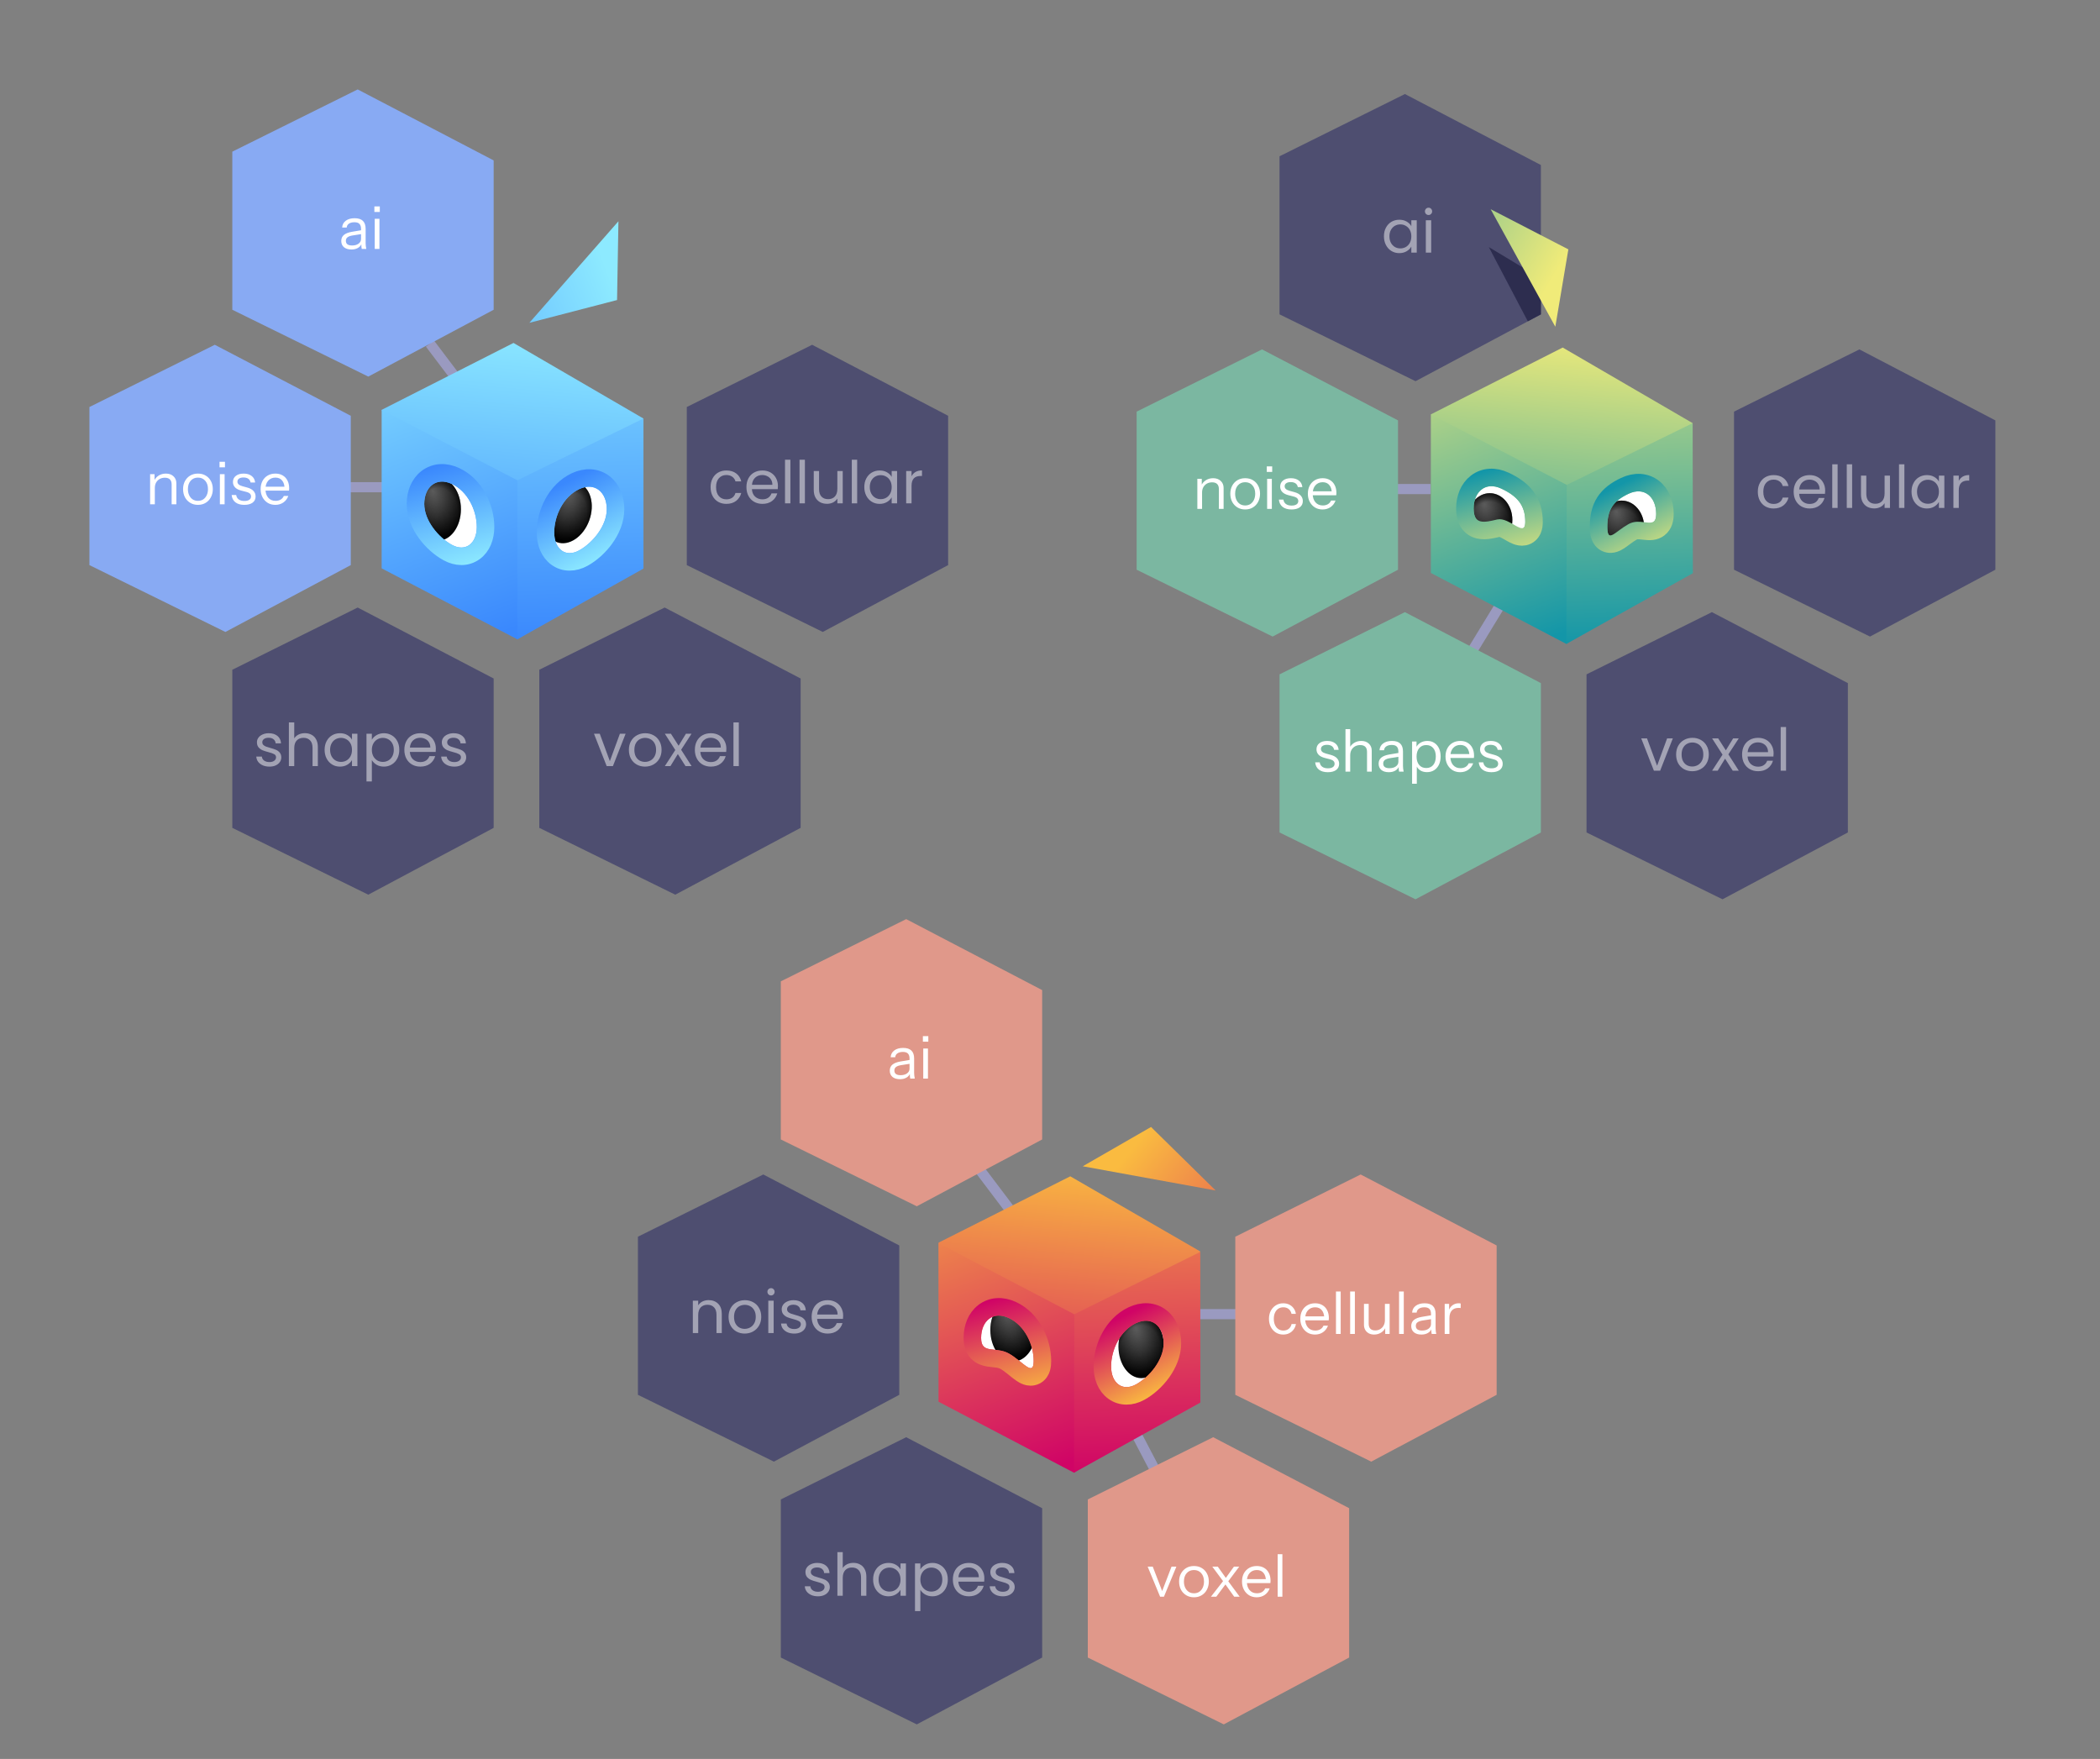 <svg width="2278" height="1908" viewBox="0 0 2278 1908" fill="none" xmlns="http://www.w3.org/2000/svg">
<rect x="0" y="0" width="2278" height="1908" fill="#808080" stroke="none"/>
<line x1="377" y1="528.5" x2="418" y2="528.5" stroke="#9A9AC0" stroke-width="11"/>
<line x1="466.387" y1="372.683" x2="497.387" y2="413.683" stroke="#9A9AC0" stroke-width="11"/>
<line x1="1511" y1="530.5" x2="1552" y2="530.5" stroke="#9A9AC0" stroke-width="11"/>
<line x1="1593.3" y1="712.135" x2="1629.3" y2="653.135" stroke="#9A9AC0" stroke-width="11"/>
<line x1="1299" y1="1425.5" x2="1342" y2="1425.5" stroke="#9A9AC0" stroke-width="11"/>
<line x1="1063.39" y1="1269.68" x2="1094.39" y2="1310.68" stroke="#9A9AC0" stroke-width="11"/>
<line x1="1228.87" y1="1548.45" x2="1251.87" y2="1592.45" stroke="#9A9AC0" stroke-width="11"/>
<path d="M535.5 336L399.5 408.5L252 336V164.5L388 97L535.5 174V336Z" fill="#88AAF3"/>
<path d="M392.402 270C392.231 269.275 392.103 268.443 392.018 267.504C391.975 266.565 391.954 265.371 391.954 263.92H391.634V248.304C391.634 245.829 391.058 244.016 389.906 242.864C388.797 241.669 386.983 241.072 384.466 241.072C381.991 241.072 380.007 241.584 378.514 242.608C377.063 243.589 376.253 244.997 376.082 246.832H371.154C371.367 243.675 372.69 241.2 375.122 239.408C377.554 237.616 380.733 236.72 384.658 236.72C388.711 236.72 391.719 237.68 393.682 239.6C395.645 241.52 396.626 244.4 396.626 248.24V263.92C396.626 264.859 396.69 265.84 396.818 266.864C396.946 267.845 397.117 268.891 397.33 270H392.402ZM381.202 270.64C377.831 270.64 375.143 269.829 373.138 268.208C371.175 266.544 370.194 264.283 370.194 261.424C370.194 258.565 371.175 256.347 373.138 254.768C375.101 253.189 377.959 252.08 381.714 251.44L393.106 249.52V253.744L382.482 255.408C380.093 255.792 378.279 256.432 377.042 257.328C375.805 258.224 375.186 259.525 375.186 261.232C375.186 262.896 375.741 264.155 376.85 265.008C378.002 265.861 379.687 266.288 381.906 266.288C384.765 266.288 387.09 265.648 388.882 264.368C390.717 263.045 391.634 261.339 391.634 259.248L392.466 263.792C391.783 265.968 390.439 267.653 388.434 268.848C386.471 270.043 384.061 270.64 381.202 270.64ZM406.495 270V237.36H411.615V270H406.495ZM406.111 229.936V223.92H411.999V229.936H406.111Z" fill="white"/>
<path d="M380.5 613L244.5 685.5L97 613V441.5L233 374L380.5 451V613Z" fill="#88AAF3"/>
<path d="M162.839 547V514.36H167.639V522.04H167.959V547H162.839ZM186.199 547V525.624C186.199 523.149 185.58 521.293 184.343 520.056C183.105 518.819 181.271 518.2 178.839 518.2C176.705 518.2 174.807 518.669 173.143 519.608C171.521 520.547 170.241 521.848 169.303 523.512C168.407 525.176 167.959 527.117 167.959 529.336L167.127 521.592C168.236 519.16 169.921 517.24 172.183 515.832C174.487 514.424 177.089 513.72 179.991 513.72C183.404 513.72 186.135 514.701 188.183 516.664C190.273 518.584 191.319 521.123 191.319 524.28V547H186.199ZM214.719 547.64C211.519 547.64 208.703 546.893 206.271 545.4C203.839 543.907 201.941 541.88 200.575 539.32C199.253 536.717 198.591 533.795 198.591 530.552C198.591 527.267 199.274 524.365 200.639 521.848C202.005 519.331 203.882 517.347 206.271 515.896C208.703 514.445 211.519 513.72 214.719 513.72C217.962 513.72 220.778 514.445 223.167 515.896C225.599 517.347 227.477 519.331 228.799 521.848C230.165 524.365 230.847 527.267 230.847 530.552C230.847 533.795 230.165 536.717 228.799 539.32C227.477 541.88 225.599 543.907 223.167 545.4C220.778 546.893 217.962 547.64 214.719 547.64ZM214.719 543.288C216.938 543.288 218.858 542.755 220.479 541.688C222.101 540.579 223.359 539.064 224.255 537.144C225.151 535.224 225.599 533.005 225.599 530.488C225.599 526.733 224.597 523.725 222.591 521.464C220.629 519.203 218.005 518.072 214.719 518.072C211.477 518.072 208.853 519.203 206.847 521.464C204.842 523.725 203.839 526.733 203.839 530.488C203.839 533.005 204.287 535.224 205.183 537.144C206.079 539.064 207.338 540.579 208.959 541.688C210.623 542.755 212.543 543.288 214.719 543.288ZM238.526 547V514.36H243.646V547H238.526ZM238.142 506.936V500.92H244.03V506.936H238.142ZM264.973 547.64C260.963 547.64 257.763 546.723 255.373 544.888C252.984 543.011 251.619 540.365 251.277 536.952H256.205C256.504 539.043 257.421 540.643 258.957 541.752C260.493 542.861 262.541 543.416 265.101 543.416C267.363 543.416 269.133 542.989 270.413 542.136C271.693 541.283 272.333 540.067 272.333 538.488C272.333 537.379 271.971 536.419 271.245 535.608C270.52 534.755 269.069 534.051 266.893 533.496L261.645 532.152C258.659 531.384 256.419 530.211 254.925 528.632C253.432 527.011 252.685 525.091 252.685 522.872C252.685 520.056 253.731 517.837 255.821 516.216C257.912 514.552 260.749 513.72 264.333 513.72C267.875 513.72 270.755 514.573 272.973 516.28C275.192 517.987 276.451 520.355 276.749 523.384H271.821C271.523 521.635 270.712 520.291 269.389 519.352C268.067 518.413 266.317 517.944 264.141 517.944C262.051 517.944 260.429 518.349 259.277 519.16C258.125 519.928 257.549 521.037 257.549 522.488C257.549 523.597 257.955 524.557 258.765 525.368C259.619 526.179 261.027 526.861 262.989 527.416L268.109 528.824C271.139 529.635 273.421 530.872 274.957 532.536C276.493 534.2 277.261 536.205 277.261 538.552C277.261 541.411 276.173 543.651 273.997 545.272C271.821 546.851 268.813 547.64 264.973 547.64ZM298.652 547.64C295.538 547.64 292.786 546.915 290.396 545.464C288.007 543.971 286.13 541.944 284.764 539.384C283.399 536.824 282.716 533.88 282.716 530.552C282.716 527.224 283.378 524.301 284.7 521.784C286.066 519.224 287.964 517.24 290.396 515.832C292.828 514.424 295.623 513.72 298.78 513.72C301.81 513.72 304.434 514.381 306.652 515.704C308.914 517.027 310.642 518.883 311.836 521.272C313.074 523.661 313.692 526.477 313.692 529.72C313.692 530.147 313.671 530.552 313.628 530.936C313.628 531.32 313.586 531.747 313.5 532.216H286.556V527.928H310.364L308.7 530.296C308.7 526.371 307.826 523.363 306.076 521.272C304.37 519.139 301.938 518.072 298.78 518.072C295.538 518.072 292.914 519.203 290.908 521.464C288.946 523.683 287.964 526.691 287.964 530.488C287.964 534.371 288.946 537.485 290.908 539.832C292.914 542.136 295.58 543.288 298.908 543.288C300.999 543.288 302.834 542.84 304.412 541.944C305.991 541.005 307.143 539.683 307.868 537.976H312.732C311.666 540.963 309.874 543.331 307.356 545.08C304.882 546.787 301.98 547.64 298.652 547.64Z" fill="white"/>
<path d="M535.5 898L399.5 970.5L252 898V726.5L388 659L535.5 736V898Z" fill="#4E4E70"/>
<path opacity="0.48" d="M292.344 831.576C289.656 831.576 287.245 831.128 285.112 830.232C282.979 829.293 281.293 828.013 280.056 826.392C278.819 824.728 278.136 822.829 278.008 820.696H284.024C284.195 822.445 285.005 823.875 286.456 824.984C287.949 826.093 289.891 826.648 292.28 826.648C294.499 826.648 296.248 826.157 297.528 825.176C298.808 824.195 299.448 822.957 299.448 821.464C299.448 819.928 298.765 818.797 297.4 818.072C296.035 817.304 293.923 816.557 291.064 815.832C288.461 815.149 286.328 814.467 284.664 813.784C283.043 813.059 281.635 812.013 280.44 810.648C279.288 809.24 278.712 807.405 278.712 805.144C278.712 803.352 279.245 801.709 280.312 800.216C281.379 798.723 282.893 797.549 284.856 796.696C286.819 795.8 289.059 795.352 291.576 795.352C295.459 795.352 298.595 796.333 300.984 798.296C303.373 800.259 304.653 802.947 304.824 806.36H299C298.872 804.525 298.125 803.053 296.76 801.944C295.437 800.835 293.645 800.28 291.384 800.28C289.293 800.28 287.629 800.728 286.392 801.624C285.155 802.52 284.536 803.693 284.536 805.144C284.536 806.296 284.899 807.256 285.624 808.024C286.392 808.749 287.331 809.347 288.44 809.816C289.592 810.243 291.171 810.733 293.176 811.288C295.693 811.971 297.741 812.653 299.32 813.336C300.899 813.976 302.243 814.957 303.352 816.28C304.504 817.603 305.101 819.331 305.144 821.464C305.144 823.384 304.611 825.112 303.544 826.648C302.477 828.184 300.963 829.4 299 830.296C297.08 831.149 294.861 831.576 292.344 831.576ZM330.774 795.288C333.419 795.288 335.808 795.864 337.942 797.016C340.075 798.125 341.739 799.811 342.934 802.072C344.171 804.333 344.79 807.085 344.79 810.328V831H339.03V811.16C339.03 807.661 338.155 804.995 336.406 803.16C334.656 801.283 332.267 800.344 329.238 800.344C326.166 800.344 323.712 801.304 321.878 803.224C320.086 805.144 319.19 807.939 319.19 811.608V831H313.366V783.64H319.19V800.92C320.342 799.128 321.92 797.741 323.926 796.76C325.974 795.779 328.256 795.288 330.774 795.288ZM352.127 813.336C352.127 809.752 352.852 806.616 354.303 803.928C355.754 801.197 357.738 799.085 360.255 797.592C362.815 796.099 365.652 795.352 368.767 795.352C371.839 795.352 374.506 796.013 376.767 797.336C379.028 798.659 380.714 800.323 381.823 802.328V795.928H387.711V831H381.823V824.472C380.671 826.52 378.943 828.227 376.639 829.592C374.378 830.915 371.732 831.576 368.703 831.576C365.588 831.576 362.772 830.808 360.255 829.272C357.738 827.736 355.754 825.581 354.303 822.808C352.852 820.035 352.127 816.877 352.127 813.336ZM381.823 813.4C381.823 810.755 381.29 808.451 380.223 806.488C379.156 804.525 377.706 803.032 375.871 802.008C374.079 800.941 372.095 800.408 369.919 800.408C367.743 800.408 365.759 800.92 363.967 801.944C362.175 802.968 360.746 804.461 359.679 806.424C358.612 808.387 358.079 810.691 358.079 813.336C358.079 816.024 358.612 818.371 359.679 820.376C360.746 822.339 362.175 823.853 363.967 824.92C365.759 825.944 367.743 826.456 369.919 826.456C372.095 826.456 374.079 825.944 375.871 824.92C377.706 823.853 379.156 822.339 380.223 820.376C381.29 818.371 381.823 816.045 381.823 813.4ZM403.377 802.392C404.529 800.387 406.236 798.723 408.497 797.4C410.801 796.035 413.468 795.352 416.497 795.352C419.612 795.352 422.428 796.099 424.945 797.592C427.505 799.085 429.51 801.197 430.961 803.928C432.412 806.616 433.137 809.752 433.137 813.336C433.137 816.877 432.412 820.035 430.961 822.808C429.51 825.581 427.505 827.736 424.945 829.272C422.428 830.808 419.612 831.576 416.497 831.576C413.51 831.576 410.865 830.915 408.561 829.592C406.3 828.227 404.572 826.541 403.377 824.536V847.64H397.553V795.928H403.377V802.392ZM427.185 813.336C427.185 810.691 426.652 808.387 425.585 806.424C424.518 804.461 423.068 802.968 421.233 801.944C419.441 800.92 417.457 800.408 415.281 800.408C413.148 800.408 411.164 800.941 409.329 802.008C407.537 803.032 406.086 804.547 404.977 806.552C403.91 808.515 403.377 810.797 403.377 813.4C403.377 816.045 403.91 818.371 404.977 820.376C406.086 822.339 407.537 823.853 409.329 824.92C411.164 825.944 413.148 826.456 415.281 826.456C417.457 826.456 419.441 825.944 421.233 824.92C423.068 823.853 424.518 822.339 425.585 820.376C426.652 818.371 427.185 816.024 427.185 813.336ZM472.803 812.12C472.803 813.229 472.739 814.403 472.611 815.64H444.579C444.792 819.096 445.966 821.805 448.099 823.768C450.275 825.688 452.899 826.648 455.971 826.648C458.488 826.648 460.579 826.072 462.243 824.92C463.95 823.725 465.144 822.147 465.827 820.184H472.099C471.16 823.555 469.283 826.307 466.467 828.44C463.651 830.531 460.152 831.576 455.971 831.576C452.643 831.576 449.656 830.829 447.011 829.336C444.408 827.843 442.36 825.731 440.867 823C439.374 820.227 438.627 817.027 438.627 813.4C438.627 809.773 439.352 806.595 440.803 803.864C442.254 801.133 444.28 799.043 446.883 797.592C449.528 796.099 452.558 795.352 455.971 795.352C459.299 795.352 462.243 796.077 464.803 797.528C467.363 798.979 469.326 800.984 470.691 803.544C472.099 806.061 472.803 808.92 472.803 812.12ZM466.787 810.904C466.787 808.685 466.296 806.787 465.315 805.208C464.334 803.587 462.99 802.371 461.283 801.56C459.619 800.707 457.763 800.28 455.715 800.28C452.771 800.28 450.254 801.219 448.163 803.096C446.115 804.973 444.942 807.576 444.643 810.904H466.787ZM492.907 831.576C490.219 831.576 487.808 831.128 485.675 830.232C483.541 829.293 481.856 828.013 480.619 826.392C479.381 824.728 478.699 822.829 478.571 820.696H484.587C484.757 822.445 485.568 823.875 487.019 824.984C488.512 826.093 490.453 826.648 492.843 826.648C495.061 826.648 496.811 826.157 498.091 825.176C499.371 824.195 500.011 822.957 500.011 821.464C500.011 819.928 499.328 818.797 497.963 818.072C496.597 817.304 494.485 816.557 491.627 815.832C489.024 815.149 486.891 814.467 485.227 813.784C483.605 813.059 482.197 812.013 481.003 810.648C479.851 809.24 479.275 807.405 479.275 805.144C479.275 803.352 479.808 801.709 480.875 800.216C481.941 798.723 483.456 797.549 485.419 796.696C487.381 795.8 489.621 795.352 492.139 795.352C496.021 795.352 499.157 796.333 501.547 798.296C503.936 800.259 505.216 802.947 505.387 806.36H499.563C499.435 804.525 498.688 803.053 497.323 801.944C496 800.835 494.208 800.28 491.947 800.28C489.856 800.28 488.192 800.728 486.955 801.624C485.717 802.52 485.099 803.693 485.099 805.144C485.099 806.296 485.461 807.256 486.187 808.024C486.955 808.749 487.893 809.347 489.003 809.816C490.155 810.243 491.733 810.733 493.739 811.288C496.256 811.971 498.304 812.653 499.883 813.336C501.461 813.976 502.805 814.957 503.915 816.28C505.067 817.603 505.664 819.331 505.707 821.464C505.707 823.384 505.173 825.112 504.107 826.648C503.04 828.184 501.525 829.4 499.563 830.296C497.643 831.149 495.424 831.576 492.907 831.576Z" fill="white"/>
<path d="M868.5 898L732.5 970.5L585 898V726.5L721 659L868.5 736V898Z" fill="#4E4E70"/>
<path opacity="0.48" d="M661.547 825.624L672.427 795.928H678.635L664.875 831H658.091L644.331 795.928H650.603L661.547 825.624ZM699.662 831.576C696.376 831.576 693.39 830.829 690.702 829.336C688.056 827.843 685.966 825.731 684.43 823C682.936 820.227 682.19 817.027 682.19 813.4C682.19 809.816 682.958 806.659 684.494 803.928C686.072 801.155 688.206 799.043 690.894 797.592C693.582 796.099 696.59 795.352 699.918 795.352C703.246 795.352 706.254 796.099 708.942 797.592C711.63 799.043 713.742 801.133 715.278 803.864C716.856 806.595 717.646 809.773 717.646 813.4C717.646 817.027 716.835 820.227 715.214 823C713.635 825.731 711.48 827.843 708.75 829.336C706.019 830.829 702.99 831.576 699.662 831.576ZM699.662 826.456C701.752 826.456 703.715 825.965 705.55 824.984C707.384 824.003 708.856 822.531 709.966 820.568C711.118 818.605 711.694 816.216 711.694 813.4C711.694 810.584 711.139 808.195 710.03 806.232C708.92 804.269 707.47 802.819 705.678 801.88C703.886 800.899 701.944 800.408 699.854 800.408C697.72 800.408 695.758 800.899 693.966 801.88C692.216 802.819 690.808 804.269 689.742 806.232C688.675 808.195 688.142 810.584 688.142 813.4C688.142 816.259 688.654 818.669 689.678 820.632C690.744 822.595 692.152 824.067 693.902 825.048C695.651 825.987 697.571 826.456 699.662 826.456ZM743.607 831L735.287 817.944L727.287 831H721.207L732.535 813.592L721.207 795.928H727.799L736.119 808.92L744.055 795.928H750.135L738.871 813.272L750.199 831H743.607ZM787.928 812.12C787.928 813.229 787.864 814.403 787.736 815.64H759.704C759.917 819.096 761.091 821.805 763.224 823.768C765.4 825.688 768.024 826.648 771.096 826.648C773.613 826.648 775.704 826.072 777.368 824.92C779.075 823.725 780.269 822.147 780.952 820.184H787.224C786.285 823.555 784.408 826.307 781.592 828.44C778.776 830.531 775.277 831.576 771.096 831.576C767.768 831.576 764.781 830.829 762.136 829.336C759.533 827.843 757.485 825.731 755.992 823C754.499 820.227 753.752 817.027 753.752 813.4C753.752 809.773 754.477 806.595 755.928 803.864C757.379 801.133 759.405 799.043 762.008 797.592C764.653 796.099 767.683 795.352 771.096 795.352C774.424 795.352 777.368 796.077 779.928 797.528C782.488 798.979 784.451 800.984 785.816 803.544C787.224 806.061 787.928 808.92 787.928 812.12ZM781.912 810.904C781.912 808.685 781.421 806.787 780.44 805.208C779.459 803.587 778.115 802.371 776.408 801.56C774.744 800.707 772.888 800.28 770.84 800.28C767.896 800.28 765.379 801.219 763.288 803.096C761.24 804.973 760.067 807.576 759.768 810.904H781.912ZM801.44 783.64V831H795.616V783.64H801.44Z" fill="white"/>
<path d="M1028.5 613L892.5 685.5L745 613V441.5L881 374L1028.5 451V613Z" fill="#4E4E70"/>
<path opacity="0.48" d="M770.815 528.4C770.815 524.773 771.54 521.616 772.991 518.928C774.441 516.197 776.447 514.085 779.007 512.592C781.609 511.099 784.575 510.352 787.903 510.352C792.212 510.352 795.753 511.397 798.527 513.488C801.343 515.579 803.199 518.48 804.095 522.192H797.823C797.225 520.059 796.052 518.373 794.303 517.136C792.596 515.899 790.463 515.28 787.903 515.28C784.575 515.28 781.887 516.432 779.839 518.736C777.791 520.997 776.767 524.219 776.767 528.4C776.767 532.624 777.791 535.888 779.839 538.192C781.887 540.496 784.575 541.648 787.903 541.648C790.463 541.648 792.596 541.051 794.303 539.856C796.009 538.661 797.183 536.955 797.823 534.736H804.095C803.156 538.32 801.279 541.2 798.463 543.376C795.647 545.509 792.127 546.576 787.903 546.576C784.575 546.576 781.609 545.829 779.007 544.336C776.447 542.843 774.441 540.731 772.991 538C771.54 535.269 770.815 532.069 770.815 528.4ZM843.866 527.12C843.866 528.229 843.802 529.403 843.674 530.64H815.642C815.855 534.096 817.028 536.805 819.162 538.768C821.338 540.688 823.962 541.648 827.034 541.648C829.551 541.648 831.642 541.072 833.306 539.92C835.012 538.725 836.207 537.147 836.89 535.184H843.162C842.223 538.555 840.346 541.307 837.53 543.44C834.714 545.531 831.215 546.576 827.034 546.576C823.706 546.576 820.719 545.829 818.074 544.336C815.471 542.843 813.423 540.731 811.93 538C810.436 535.227 809.69 532.027 809.69 528.4C809.69 524.773 810.415 521.595 811.866 518.864C813.316 516.133 815.343 514.043 817.946 512.592C820.591 511.099 823.62 510.352 827.034 510.352C830.362 510.352 833.306 511.077 835.866 512.528C838.426 513.979 840.388 515.984 841.754 518.544C843.162 521.061 843.866 523.92 843.866 527.12ZM837.85 525.904C837.85 523.685 837.359 521.787 836.378 520.208C835.396 518.587 834.052 517.371 832.346 516.56C830.682 515.707 828.826 515.28 826.778 515.28C823.834 515.28 821.316 516.219 819.226 518.096C817.178 519.973 816.004 522.576 815.706 525.904H837.85ZM857.377 498.64V546H851.553V498.64H857.377ZM873.127 498.64V546H867.303V498.64H873.127ZM914.157 510.928V546H908.333V540.816C907.224 542.608 905.666 544.016 903.661 545.04C901.698 546.021 899.522 546.512 897.133 546.512C894.402 546.512 891.949 545.957 889.773 544.848C887.597 543.696 885.869 541.989 884.589 539.728C883.352 537.467 882.733 534.715 882.733 531.472V510.928H888.493V530.704C888.493 534.16 889.368 536.827 891.117 538.704C892.866 540.539 895.256 541.456 898.285 541.456C901.4 541.456 903.853 540.496 905.645 538.576C907.437 536.656 908.333 533.861 908.333 530.192V510.928H914.157ZM929.815 498.64V546H923.991V498.64H929.815ZM937.565 528.336C937.565 524.752 938.29 521.616 939.741 518.928C941.191 516.197 943.175 514.085 945.693 512.592C948.253 511.099 951.09 510.352 954.205 510.352C957.277 510.352 959.943 511.013 962.205 512.336C964.466 513.659 966.151 515.323 967.261 517.328V510.928H973.149V546H967.261V539.472C966.109 541.52 964.381 543.227 962.077 544.592C959.815 545.915 957.17 546.576 954.141 546.576C951.026 546.576 948.21 545.808 945.693 544.272C943.175 542.736 941.191 540.581 939.741 537.808C938.29 535.035 937.565 531.877 937.565 528.336ZM967.261 528.4C967.261 525.755 966.727 523.451 965.661 521.488C964.594 519.525 963.143 518.032 961.309 517.008C959.517 515.941 957.533 515.408 955.357 515.408C953.181 515.408 951.197 515.92 949.405 516.944C947.613 517.968 946.183 519.461 945.117 521.424C944.05 523.387 943.517 525.691 943.517 528.336C943.517 531.024 944.05 533.371 945.117 535.376C946.183 537.339 947.613 538.853 949.405 539.92C951.197 540.944 953.181 541.456 955.357 541.456C957.533 541.456 959.517 540.944 961.309 539.92C963.143 538.853 964.594 537.339 965.661 535.376C966.727 533.371 967.261 531.045 967.261 528.4ZM988.815 516.624C989.839 514.619 991.289 513.061 993.167 511.952C995.087 510.843 997.412 510.288 1000.14 510.288V516.304H998.607C992.079 516.304 988.815 519.845 988.815 526.928V546H982.991V510.928H988.815V516.624Z" fill="white"/>
<path d="M1671.5 341L1535.5 413.5L1388 341V169.5L1524 102L1671.5 179V341Z" fill="#4E4E70"/>
<path opacity="0.48" d="M1501.25 256.336C1501.25 252.752 1501.98 249.616 1503.43 246.928C1504.88 244.197 1506.86 242.085 1509.38 240.592C1511.94 239.099 1514.78 238.352 1517.89 238.352C1520.96 238.352 1523.63 239.013 1525.89 240.336C1528.15 241.659 1529.84 243.323 1530.95 245.328V238.928H1536.84V274H1530.95V267.472C1529.8 269.52 1528.07 271.227 1525.76 272.592C1523.5 273.915 1520.86 274.576 1517.83 274.576C1514.71 274.576 1511.9 273.808 1509.38 272.272C1506.86 270.736 1504.88 268.581 1503.43 265.808C1501.98 263.035 1501.25 259.877 1501.25 256.336ZM1530.95 256.4C1530.95 253.755 1530.41 251.451 1529.35 249.488C1528.28 247.525 1526.83 246.032 1525 245.008C1523.2 243.941 1521.22 243.408 1519.04 243.408C1516.87 243.408 1514.88 243.92 1513.09 244.944C1511.3 245.968 1509.87 247.461 1508.8 249.424C1507.74 251.387 1507.2 253.691 1507.2 256.336C1507.2 259.024 1507.74 261.371 1508.8 263.376C1509.87 265.339 1511.3 266.853 1513.09 267.92C1514.88 268.944 1516.87 269.456 1519.04 269.456C1521.22 269.456 1523.2 268.944 1525 267.92C1526.83 266.853 1528.28 265.339 1529.35 263.376C1530.41 261.371 1530.95 259.045 1530.95 256.4ZM1549.69 233.232C1548.58 233.232 1547.64 232.848 1546.87 232.08C1546.1 231.312 1545.72 230.373 1545.72 229.264C1545.72 228.155 1546.1 227.216 1546.87 226.448C1547.64 225.68 1548.58 225.296 1549.69 225.296C1550.75 225.296 1551.65 225.68 1552.37 226.448C1553.14 227.216 1553.53 228.155 1553.53 229.264C1553.53 230.373 1553.14 231.312 1552.37 232.08C1551.65 232.848 1550.75 233.232 1549.69 233.232ZM1552.5 238.928V274H1546.68V238.928H1552.5Z" fill="white"/>
<path d="M1516.5 618L1380.5 690.5L1233 618V446.5L1369 379L1516.5 456V618Z" fill="#7BB7A1"/>
<path d="M1298.84 552V519.36H1303.64V527.04H1303.96V552H1298.84ZM1322.2 552V530.624C1322.2 528.149 1321.58 526.293 1320.34 525.056C1319.11 523.819 1317.27 523.2 1314.84 523.2C1312.71 523.2 1310.81 523.669 1309.14 524.608C1307.52 525.547 1306.24 526.848 1305.3 528.512C1304.41 530.176 1303.96 532.117 1303.96 534.336L1303.13 526.592C1304.24 524.16 1305.92 522.24 1308.18 520.832C1310.49 519.424 1313.09 518.72 1315.99 518.72C1319.4 518.72 1322.13 519.701 1324.18 521.664C1326.27 523.584 1327.32 526.123 1327.32 529.28V552H1322.2ZM1350.72 552.64C1347.52 552.64 1344.7 551.893 1342.27 550.4C1339.84 548.907 1337.94 546.88 1336.58 544.32C1335.25 541.717 1334.59 538.795 1334.59 535.552C1334.59 532.267 1335.27 529.365 1336.64 526.848C1338 524.331 1339.88 522.347 1342.27 520.896C1344.7 519.445 1347.52 518.72 1350.72 518.72C1353.96 518.72 1356.78 519.445 1359.17 520.896C1361.6 522.347 1363.48 524.331 1364.8 526.848C1366.16 529.365 1366.85 532.267 1366.85 535.552C1366.85 538.795 1366.16 541.717 1364.8 544.32C1363.48 546.88 1361.6 548.907 1359.17 550.4C1356.78 551.893 1353.96 552.64 1350.72 552.64ZM1350.72 548.288C1352.94 548.288 1354.86 547.755 1356.48 546.688C1358.1 545.579 1359.36 544.064 1360.26 542.144C1361.15 540.224 1361.6 538.005 1361.6 535.488C1361.6 531.733 1360.6 528.725 1358.59 526.464C1356.63 524.203 1354 523.072 1350.72 523.072C1347.48 523.072 1344.85 524.203 1342.85 526.464C1340.84 528.725 1339.84 531.733 1339.84 535.488C1339.84 538.005 1340.29 540.224 1341.18 542.144C1342.08 544.064 1343.34 545.579 1344.96 546.688C1346.62 547.755 1348.54 548.288 1350.72 548.288ZM1374.53 552V519.36H1379.65V552H1374.53ZM1374.14 511.936V505.92H1380.03V511.936H1374.14ZM1400.97 552.64C1396.96 552.64 1393.76 551.723 1391.37 549.888C1388.98 548.011 1387.62 545.365 1387.28 541.952H1392.21C1392.5 544.043 1393.42 545.643 1394.96 546.752C1396.49 547.861 1398.54 548.416 1401.1 548.416C1403.36 548.416 1405.13 547.989 1406.41 547.136C1407.69 546.283 1408.33 545.067 1408.33 543.488C1408.33 542.379 1407.97 541.419 1407.25 540.608C1406.52 539.755 1405.07 539.051 1402.89 538.496L1397.65 537.152C1394.66 536.384 1392.42 535.211 1390.93 533.632C1389.43 532.011 1388.69 530.091 1388.69 527.872C1388.69 525.056 1389.73 522.837 1391.82 521.216C1393.91 519.552 1396.75 518.72 1400.33 518.72C1403.87 518.72 1406.75 519.573 1408.97 521.28C1411.19 522.987 1412.45 525.355 1412.75 528.384H1407.82C1407.52 526.635 1406.71 525.291 1405.39 524.352C1404.07 523.413 1402.32 522.944 1400.14 522.944C1398.05 522.944 1396.43 523.349 1395.28 524.16C1394.13 524.928 1393.55 526.037 1393.55 527.488C1393.55 528.597 1393.95 529.557 1394.77 530.368C1395.62 531.179 1397.03 531.861 1398.99 532.416L1404.11 533.824C1407.14 534.635 1409.42 535.872 1410.96 537.536C1412.49 539.2 1413.26 541.205 1413.26 543.552C1413.26 546.411 1412.17 548.651 1410 550.272C1407.82 551.851 1404.81 552.64 1400.97 552.64ZM1434.65 552.64C1431.54 552.64 1428.79 551.915 1426.4 550.464C1424.01 548.971 1422.13 546.944 1420.76 544.384C1419.4 541.824 1418.72 538.88 1418.72 535.552C1418.72 532.224 1419.38 529.301 1420.7 526.784C1422.07 524.224 1423.96 522.24 1426.4 520.832C1428.83 519.424 1431.62 518.72 1434.78 518.72C1437.81 518.72 1440.43 519.381 1442.65 520.704C1444.91 522.027 1446.64 523.883 1447.84 526.272C1449.07 528.661 1449.69 531.477 1449.69 534.72C1449.69 535.147 1449.67 535.552 1449.63 535.936C1449.63 536.32 1449.59 536.747 1449.5 537.216H1422.56V532.928H1446.36L1444.7 535.296C1444.7 531.371 1443.83 528.363 1442.08 526.272C1440.37 524.139 1437.94 523.072 1434.78 523.072C1431.54 523.072 1428.91 524.203 1426.91 526.464C1424.95 528.683 1423.96 531.691 1423.96 535.488C1423.96 539.371 1424.95 542.485 1426.91 544.832C1428.91 547.136 1431.58 548.288 1434.91 548.288C1437 548.288 1438.83 547.84 1440.41 546.944C1441.99 546.005 1443.14 544.683 1443.87 542.976H1448.73C1447.67 545.963 1445.87 548.331 1443.36 550.08C1440.88 551.787 1437.98 552.64 1434.65 552.64Z" fill="white"/>
<path d="M1671.5 903L1535.5 975.5L1388 903V731.5L1524 664L1671.5 741V903Z" fill="#7BB7A1"/>
<path d="M1440.35 837.64C1436.34 837.64 1433.14 836.723 1430.75 834.888C1428.36 833.011 1426.99 830.365 1426.65 826.952H1431.58C1431.88 829.043 1432.8 830.643 1434.33 831.752C1435.87 832.861 1437.92 833.416 1440.48 833.416C1442.74 833.416 1444.51 832.989 1445.79 832.136C1447.07 831.283 1447.71 830.067 1447.71 828.488C1447.71 827.379 1447.35 826.419 1446.62 825.608C1445.89 824.755 1444.44 824.051 1442.27 823.496L1437.02 822.152C1434.03 821.384 1431.79 820.211 1430.3 818.632C1428.81 817.011 1428.06 815.091 1428.06 812.872C1428.06 810.056 1429.11 807.837 1431.2 806.216C1433.29 804.552 1436.12 803.72 1439.71 803.72C1443.25 803.72 1446.13 804.573 1448.35 806.28C1450.57 807.987 1451.83 810.355 1452.12 813.384H1447.2C1446.9 811.635 1446.09 810.291 1444.76 809.352C1443.44 808.413 1441.69 807.944 1439.52 807.944C1437.43 807.944 1435.8 808.349 1434.65 809.16C1433.5 809.928 1432.92 811.037 1432.92 812.488C1432.92 813.597 1433.33 814.557 1434.14 815.368C1434.99 816.179 1436.4 816.861 1438.36 817.416L1443.48 818.824C1446.51 819.635 1448.8 820.872 1450.33 822.536C1451.87 824.2 1452.64 826.205 1452.64 828.552C1452.64 831.411 1451.55 833.651 1449.37 835.272C1447.2 836.851 1444.19 837.64 1440.35 837.64ZM1459.53 837V790.92H1464.65V837H1459.53ZM1482.89 837V815.624C1482.89 813.149 1482.27 811.293 1481.03 810.056C1479.79 808.819 1477.96 808.2 1475.53 808.2C1473.39 808.2 1471.49 808.669 1469.83 809.608C1468.21 810.547 1466.93 811.848 1465.99 813.512C1465.09 815.176 1464.65 817.117 1464.65 819.336L1463.81 811.592C1464.92 809.16 1466.61 807.24 1468.87 805.832C1471.17 804.424 1473.78 803.72 1476.68 803.72C1480.09 803.72 1482.82 804.701 1484.87 806.664C1486.96 808.584 1488.01 811.123 1488.01 814.28V837H1482.89ZM1517.68 837C1517.51 836.275 1517.38 835.443 1517.3 834.504C1517.26 833.565 1517.24 832.371 1517.24 830.92H1516.92V815.304C1516.92 812.829 1516.34 811.016 1515.19 809.864C1514.08 808.669 1512.26 808.072 1509.75 808.072C1507.27 808.072 1505.29 808.584 1503.8 809.608C1502.34 810.589 1501.53 811.997 1501.36 813.832H1496.44C1496.65 810.675 1497.97 808.2 1500.4 806.408C1502.84 804.616 1506.01 803.72 1509.94 803.72C1513.99 803.72 1517 804.68 1518.96 806.6C1520.93 808.52 1521.91 811.4 1521.91 815.24V830.92C1521.91 831.859 1521.97 832.84 1522.1 833.864C1522.23 834.845 1522.4 835.891 1522.61 837H1517.68ZM1506.48 837.64C1503.11 837.64 1500.42 836.829 1498.42 835.208C1496.46 833.544 1495.48 831.283 1495.48 828.424C1495.48 825.565 1496.46 823.347 1498.42 821.768C1500.38 820.189 1503.24 819.08 1507 818.44L1518.39 816.52V820.744L1507.76 822.408C1505.37 822.792 1503.56 823.432 1502.32 824.328C1501.09 825.224 1500.47 826.525 1500.47 828.232C1500.47 829.896 1501.02 831.155 1502.13 832.008C1503.28 832.861 1504.97 833.288 1507.19 833.288C1510.05 833.288 1512.37 832.648 1514.16 831.368C1516 830.045 1516.92 828.339 1516.92 826.248L1517.75 830.792C1517.06 832.968 1515.72 834.653 1513.72 835.848C1511.75 837.043 1509.34 837.64 1506.48 837.64ZM1547.9 837.576C1544.83 837.576 1542.25 836.829 1540.16 835.336C1538.07 833.843 1536.64 831.731 1535.87 829L1536.9 828.872V850.12H1531.78V804.36H1536.58V811.976L1535.87 811.784C1536.68 809.267 1538.22 807.304 1540.48 805.896C1542.74 804.445 1545.37 803.72 1548.35 803.72C1551.25 803.72 1553.77 804.424 1555.9 805.832C1558.08 807.24 1559.77 809.203 1560.96 811.72C1562.15 814.237 1562.75 817.181 1562.75 820.552C1562.75 823.965 1562.13 826.952 1560.9 829.512C1559.66 832.072 1557.93 834.056 1555.71 835.464C1553.49 836.872 1550.89 837.576 1547.9 837.576ZM1547.14 833.096C1550.38 833.096 1552.92 831.987 1554.75 829.768C1556.59 827.507 1557.5 824.435 1557.5 820.552C1557.5 816.712 1556.59 813.704 1554.75 811.528C1552.92 809.309 1550.38 808.2 1547.14 808.2C1543.89 808.2 1541.33 809.331 1539.46 811.592C1537.58 813.811 1536.64 816.861 1536.64 820.744C1536.64 824.541 1537.58 827.549 1539.46 829.768C1541.33 831.987 1543.89 833.096 1547.14 833.096ZM1583.96 837.64C1580.85 837.64 1578.1 836.915 1575.71 835.464C1573.32 833.971 1571.44 831.944 1570.08 829.384C1568.71 826.824 1568.03 823.88 1568.03 820.552C1568.03 817.224 1568.69 814.301 1570.01 811.784C1571.38 809.224 1573.28 807.24 1575.71 805.832C1578.14 804.424 1580.94 803.72 1584.09 803.72C1587.12 803.72 1589.75 804.381 1591.96 805.704C1594.23 807.027 1595.95 808.883 1597.15 811.272C1598.39 813.661 1599 816.477 1599 819.72C1599 820.147 1598.98 820.552 1598.94 820.936C1598.94 821.32 1598.9 821.747 1598.81 822.216H1571.87V817.928H1595.68L1594.01 820.296C1594.01 816.371 1593.14 813.363 1591.39 811.272C1589.68 809.139 1587.25 808.072 1584.09 808.072C1580.85 808.072 1578.23 809.203 1576.22 811.464C1574.26 813.683 1573.28 816.691 1573.28 820.488C1573.28 824.371 1574.26 827.485 1576.22 829.832C1578.23 832.136 1580.89 833.288 1584.22 833.288C1586.31 833.288 1588.15 832.84 1589.72 831.944C1591.3 831.005 1592.46 829.683 1593.18 827.976H1598.04C1596.98 830.963 1595.19 833.331 1592.67 835.08C1590.19 836.787 1587.29 837.64 1583.96 837.64ZM1617.79 837.64C1613.78 837.64 1610.58 836.723 1608.19 834.888C1605.8 833.011 1604.43 830.365 1604.09 826.952H1609.02C1609.32 829.043 1610.23 830.643 1611.77 831.752C1613.31 832.861 1615.35 833.416 1617.91 833.416C1620.18 833.416 1621.95 832.989 1623.23 832.136C1624.51 831.283 1625.15 830.067 1625.15 828.488C1625.15 827.379 1624.78 826.419 1624.06 825.608C1623.33 824.755 1621.88 824.051 1619.71 823.496L1614.46 822.152C1611.47 821.384 1609.23 820.211 1607.74 818.632C1606.24 817.011 1605.5 815.091 1605.5 812.872C1605.5 810.056 1606.54 807.837 1608.63 806.216C1610.72 804.552 1613.56 803.72 1617.15 803.72C1620.69 803.72 1623.57 804.573 1625.79 806.28C1628 807.987 1629.26 810.355 1629.56 813.384H1624.63C1624.34 811.635 1623.52 810.291 1622.2 809.352C1620.88 808.413 1619.13 807.944 1616.95 807.944C1614.86 807.944 1613.24 808.349 1612.09 809.16C1610.94 809.928 1610.36 811.037 1610.36 812.488C1610.36 813.597 1610.77 814.557 1611.58 815.368C1612.43 816.179 1613.84 816.861 1615.8 817.416L1620.92 818.824C1623.95 819.635 1626.23 820.872 1627.77 822.536C1629.31 824.2 1630.07 826.205 1630.07 828.552C1630.07 831.411 1628.99 833.651 1626.81 835.272C1624.63 836.851 1621.63 837.64 1617.79 837.64Z" fill="white"/>
<path d="M2004.5 903L1868.5 975.5L1721 903V731.5L1857 664L2004.5 741V903Z" fill="#4E4E70"/>
<path opacity="0.48" d="M1797.55 830.624L1808.43 800.928H1814.63L1800.87 836H1794.09L1780.33 800.928H1786.6L1797.55 830.624ZM1835.66 836.576C1832.38 836.576 1829.39 835.829 1826.7 834.336C1824.06 832.843 1821.97 830.731 1820.43 828C1818.94 825.227 1818.19 822.027 1818.19 818.4C1818.19 814.816 1818.96 811.659 1820.49 808.928C1822.07 806.155 1824.21 804.043 1826.89 802.592C1829.58 801.099 1832.59 800.352 1835.92 800.352C1839.25 800.352 1842.25 801.099 1844.94 802.592C1847.63 804.043 1849.74 806.133 1851.28 808.864C1852.86 811.595 1853.65 814.773 1853.65 818.4C1853.65 822.027 1852.83 825.227 1851.21 828C1849.63 830.731 1847.48 832.843 1844.75 834.336C1842.02 835.829 1838.99 836.576 1835.66 836.576ZM1835.66 831.456C1837.75 831.456 1839.71 830.965 1841.55 829.984C1843.38 829.003 1844.86 827.531 1845.97 825.568C1847.12 823.605 1847.69 821.216 1847.69 818.4C1847.69 815.584 1847.14 813.195 1846.03 811.232C1844.92 809.269 1843.47 807.819 1841.68 806.88C1839.89 805.899 1837.94 805.408 1835.85 805.408C1833.72 805.408 1831.76 805.899 1829.97 806.88C1828.22 807.819 1826.81 809.269 1825.74 811.232C1824.67 813.195 1824.14 815.584 1824.14 818.4C1824.14 821.259 1824.65 823.669 1825.68 825.632C1826.74 827.595 1828.15 829.067 1829.9 830.048C1831.65 830.987 1833.57 831.456 1835.66 831.456ZM1879.61 836L1871.29 822.944L1863.29 836H1857.21L1868.54 818.592L1857.21 800.928H1863.8L1872.12 813.92L1880.06 800.928H1886.14L1874.87 818.272L1886.2 836H1879.61ZM1923.93 817.12C1923.93 818.229 1923.86 819.403 1923.74 820.64H1895.7C1895.92 824.096 1897.09 826.805 1899.22 828.768C1901.4 830.688 1904.02 831.648 1907.1 831.648C1909.61 831.648 1911.7 831.072 1913.37 829.92C1915.07 828.725 1916.27 827.147 1916.95 825.184H1923.22C1922.29 828.555 1920.41 831.307 1917.59 833.44C1914.78 835.531 1911.28 836.576 1907.1 836.576C1903.77 836.576 1900.78 835.829 1898.14 834.336C1895.53 832.843 1893.49 830.731 1891.99 828C1890.5 825.227 1889.75 822.027 1889.75 818.4C1889.75 814.773 1890.48 811.595 1891.93 808.864C1893.38 806.133 1895.41 804.043 1898.01 802.592C1900.65 801.099 1903.68 800.352 1907.1 800.352C1910.42 800.352 1913.37 801.077 1915.93 802.528C1918.49 803.979 1920.45 805.984 1921.82 808.544C1923.22 811.061 1923.93 813.92 1923.93 817.12ZM1917.91 815.904C1917.91 813.685 1917.42 811.787 1916.44 810.208C1915.46 808.587 1914.11 807.371 1912.41 806.56C1910.74 805.707 1908.89 805.28 1906.84 805.28C1903.9 805.28 1901.38 806.219 1899.29 808.096C1897.24 809.973 1896.07 812.576 1895.77 815.904H1917.91ZM1937.44 788.64V836H1931.62V788.64H1937.44Z" fill="white"/>
<path d="M2164.5 618L2028.5 690.5L1881 618V446.5L2017 379L2164.5 456V618Z" fill="#4E4E70"/>
<path opacity="0.48" d="M1906.81 533.4C1906.81 529.773 1907.54 526.616 1908.99 523.928C1910.44 521.197 1912.45 519.085 1915.01 517.592C1917.61 516.099 1920.57 515.352 1923.9 515.352C1928.21 515.352 1931.75 516.397 1934.53 518.488C1937.34 520.579 1939.2 523.48 1940.09 527.192H1933.82C1933.23 525.059 1932.05 523.373 1930.3 522.136C1928.6 520.899 1926.46 520.28 1923.9 520.28C1920.57 520.28 1917.89 521.432 1915.84 523.736C1913.79 525.997 1912.77 529.219 1912.77 533.4C1912.77 537.624 1913.79 540.888 1915.84 543.192C1917.89 545.496 1920.57 546.648 1923.9 546.648C1926.46 546.648 1928.6 546.051 1930.3 544.856C1932.01 543.661 1933.18 541.955 1933.82 539.736H1940.09C1939.16 543.32 1937.28 546.2 1934.46 548.376C1931.65 550.509 1928.13 551.576 1923.9 551.576C1920.57 551.576 1917.61 550.829 1915.01 549.336C1912.45 547.843 1910.44 545.731 1908.99 543C1907.54 540.269 1906.81 537.069 1906.81 533.4ZM1979.87 532.12C1979.87 533.229 1979.8 534.403 1979.67 535.64H1951.64C1951.85 539.096 1953.03 541.805 1955.16 543.768C1957.34 545.688 1959.96 546.648 1963.03 546.648C1965.55 546.648 1967.64 546.072 1969.31 544.92C1971.01 543.725 1972.21 542.147 1972.89 540.184H1979.16C1978.22 543.555 1976.35 546.307 1973.53 548.44C1970.71 550.531 1967.21 551.576 1963.03 551.576C1959.71 551.576 1956.72 550.829 1954.07 549.336C1951.47 547.843 1949.42 545.731 1947.93 543C1946.44 540.227 1945.69 537.027 1945.69 533.4C1945.69 529.773 1946.41 526.595 1947.87 523.864C1949.32 521.133 1951.34 519.043 1953.95 517.592C1956.59 516.099 1959.62 515.352 1963.03 515.352C1966.36 515.352 1969.31 516.077 1971.87 517.528C1974.43 518.979 1976.39 520.984 1977.75 523.544C1979.16 526.061 1979.87 528.92 1979.87 532.12ZM1973.85 530.904C1973.85 528.685 1973.36 526.787 1972.38 525.208C1971.4 523.587 1970.05 522.371 1968.35 521.56C1966.68 520.707 1964.83 520.28 1962.78 520.28C1959.83 520.28 1957.32 521.219 1955.23 523.096C1953.18 524.973 1952 527.576 1951.71 530.904H1973.85ZM1993.38 503.64V551H1987.55V503.64H1993.38ZM2009.13 503.64V551H2003.3V503.64H2009.13ZM2050.16 515.928V551H2044.33V545.816C2043.22 547.608 2041.67 549.016 2039.66 550.04C2037.7 551.021 2035.52 551.512 2033.13 551.512C2030.4 551.512 2027.95 550.957 2025.77 549.848C2023.6 548.696 2021.87 546.989 2020.59 544.728C2019.35 542.467 2018.73 539.715 2018.73 536.472V515.928H2024.49V535.704C2024.49 539.16 2025.37 541.827 2027.12 543.704C2028.87 545.539 2031.26 546.456 2034.29 546.456C2037.4 546.456 2039.85 545.496 2041.65 543.576C2043.44 541.656 2044.33 538.861 2044.33 535.192V515.928H2050.16ZM2065.81 503.64V551H2059.99V503.64H2065.81ZM2073.56 533.336C2073.56 529.752 2074.29 526.616 2075.74 523.928C2077.19 521.197 2079.18 519.085 2081.69 517.592C2084.25 516.099 2087.09 515.352 2090.2 515.352C2093.28 515.352 2095.94 516.013 2098.2 517.336C2100.47 518.659 2102.15 520.323 2103.26 522.328V515.928H2109.15V551H2103.26V544.472C2102.11 546.52 2100.38 548.227 2098.08 549.592C2095.82 550.915 2093.17 551.576 2090.14 551.576C2087.03 551.576 2084.21 550.808 2081.69 549.272C2079.18 547.736 2077.19 545.581 2075.74 542.808C2074.29 540.035 2073.56 536.877 2073.56 533.336ZM2103.26 533.4C2103.26 530.755 2102.73 528.451 2101.66 526.488C2100.59 524.525 2099.14 523.032 2097.31 522.008C2095.52 520.941 2093.53 520.408 2091.36 520.408C2089.18 520.408 2087.2 520.92 2085.4 521.944C2083.61 522.968 2082.18 524.461 2081.12 526.424C2080.05 528.387 2079.52 530.691 2079.52 533.336C2079.52 536.024 2080.05 538.371 2081.12 540.376C2082.18 542.339 2083.61 543.853 2085.4 544.92C2087.2 545.944 2089.18 546.456 2091.36 546.456C2093.53 546.456 2095.52 545.944 2097.31 544.92C2099.14 543.853 2100.59 542.339 2101.66 540.376C2102.73 538.371 2103.26 536.045 2103.26 533.4ZM2124.81 521.624C2125.84 519.619 2127.29 518.061 2129.17 516.952C2131.09 515.843 2133.41 515.288 2136.14 515.288V521.304H2134.61C2128.08 521.304 2124.81 524.845 2124.81 531.928V551H2118.99V515.928H2124.81V521.624Z" fill="white"/>
<path d="M1130.5 1236L994.5 1308.5L847 1236V1064.5L983 997L1130.5 1074V1236Z" fill="#E0988A"/>
<path d="M987.402 1170C987.231 1169.27 987.103 1168.44 987.018 1167.5C986.975 1166.57 986.954 1165.37 986.954 1163.92H986.634V1148.3C986.634 1145.83 986.058 1144.02 984.906 1142.86C983.797 1141.67 981.983 1141.07 979.466 1141.07C976.991 1141.07 975.007 1141.58 973.514 1142.61C972.063 1143.59 971.253 1145 971.082 1146.83H966.154C966.367 1143.67 967.69 1141.2 970.122 1139.41C972.554 1137.62 975.733 1136.72 979.658 1136.72C983.711 1136.72 986.719 1137.68 988.682 1139.6C990.645 1141.52 991.626 1144.4 991.626 1148.24V1163.92C991.626 1164.86 991.69 1165.84 991.818 1166.86C991.946 1167.85 992.117 1168.89 992.33 1170H987.402ZM976.202 1170.64C972.831 1170.64 970.143 1169.83 968.138 1168.21C966.175 1166.54 965.194 1164.28 965.194 1161.42C965.194 1158.57 966.175 1156.35 968.138 1154.77C970.101 1153.19 972.959 1152.08 976.714 1151.44L988.106 1149.52V1153.74L977.482 1155.41C975.093 1155.79 973.279 1156.43 972.042 1157.33C970.805 1158.22 970.186 1159.53 970.186 1161.23C970.186 1162.9 970.741 1164.15 971.85 1165.01C973.002 1165.86 974.687 1166.29 976.906 1166.29C979.765 1166.29 982.09 1165.65 983.882 1164.37C985.717 1163.05 986.634 1161.34 986.634 1159.25L987.466 1163.79C986.783 1165.97 985.439 1167.65 983.434 1168.85C981.471 1170.04 979.061 1170.64 976.202 1170.64ZM1001.5 1170V1137.36H1006.62V1170H1001.5ZM1001.11 1129.94V1123.92H1007V1129.94H1001.11Z" fill="white"/>
<path d="M975.5 1513L839.5 1585.5L692 1513V1341.5L828 1274L975.5 1351V1513Z" fill="#4E4E70"/>
<path opacity="0.48" d="M768.641 1410.29C772.908 1410.29 776.364 1411.59 779.009 1414.19C781.654 1416.75 782.977 1420.46 782.977 1425.33V1446H777.217V1426.16C777.217 1422.66 776.342 1419.99 774.593 1418.16C772.844 1416.28 770.454 1415.34 767.425 1415.34C764.353 1415.34 761.9 1416.3 760.065 1418.22C758.273 1420.14 757.377 1422.94 757.377 1426.61V1446H751.553V1410.93H757.377V1415.92C758.529 1414.13 760.086 1412.74 762.049 1411.76C764.054 1410.78 766.252 1410.29 768.641 1410.29ZM807.787 1446.58C804.501 1446.58 801.515 1445.83 798.827 1444.34C796.181 1442.84 794.091 1440.73 792.555 1438C791.061 1435.23 790.315 1432.03 790.315 1428.4C790.315 1424.82 791.083 1421.66 792.619 1418.93C794.197 1416.15 796.331 1414.04 799.019 1412.59C801.707 1411.1 804.715 1410.35 808.043 1410.35C811.371 1410.35 814.379 1411.1 817.067 1412.59C819.755 1414.04 821.867 1416.13 823.403 1418.86C824.981 1421.59 825.771 1424.77 825.771 1428.4C825.771 1432.03 824.96 1435.23 823.339 1438C821.76 1440.73 819.605 1442.84 816.875 1444.34C814.144 1445.83 811.115 1446.58 807.787 1446.58ZM807.787 1441.46C809.877 1441.46 811.84 1440.97 813.675 1439.98C815.509 1439 816.981 1437.53 818.091 1435.57C819.243 1433.61 819.819 1431.22 819.819 1428.4C819.819 1425.58 819.264 1423.19 818.155 1421.23C817.045 1419.27 815.595 1417.82 813.803 1416.88C812.011 1415.9 810.069 1415.41 807.979 1415.41C805.845 1415.41 803.883 1415.9 802.091 1416.88C800.341 1417.82 798.933 1419.27 797.867 1421.23C796.8 1423.19 796.267 1425.58 796.267 1428.4C796.267 1431.26 796.779 1433.67 797.803 1435.63C798.869 1437.59 800.277 1439.07 802.027 1440.05C803.776 1440.99 805.696 1441.46 807.787 1441.46ZM836.436 1405.23C835.327 1405.23 834.388 1404.85 833.62 1404.08C832.852 1403.31 832.468 1402.37 832.468 1401.26C832.468 1400.15 832.852 1399.22 833.62 1398.45C834.388 1397.68 835.327 1397.3 836.436 1397.3C837.503 1397.3 838.399 1397.68 839.124 1398.45C839.892 1399.22 840.276 1400.15 840.276 1401.26C840.276 1402.37 839.892 1403.31 839.124 1404.08C838.399 1404.85 837.503 1405.23 836.436 1405.23ZM839.252 1410.93V1446H833.428V1410.93H839.252ZM861.594 1446.58C858.906 1446.58 856.495 1446.13 854.362 1445.23C852.229 1444.29 850.543 1443.01 849.306 1441.39C848.069 1439.73 847.386 1437.83 847.258 1435.7H853.274C853.445 1437.45 854.255 1438.87 855.706 1439.98C857.199 1441.09 859.141 1441.65 861.53 1441.65C863.749 1441.65 865.498 1441.16 866.778 1440.18C868.058 1439.19 868.698 1437.96 868.698 1436.46C868.698 1434.93 868.015 1433.8 866.65 1433.07C865.285 1432.3 863.173 1431.56 860.314 1430.83C857.711 1430.15 855.578 1429.47 853.914 1428.78C852.293 1428.06 850.885 1427.01 849.69 1425.65C848.538 1424.24 847.962 1422.41 847.962 1420.14C847.962 1418.35 848.495 1416.71 849.562 1415.22C850.629 1413.72 852.143 1412.55 854.106 1411.7C856.069 1410.8 858.309 1410.35 860.826 1410.35C864.709 1410.35 867.845 1411.33 870.234 1413.3C872.623 1415.26 873.903 1417.95 874.074 1421.36H868.25C868.122 1419.53 867.375 1418.05 866.01 1416.94C864.687 1415.83 862.895 1415.28 860.634 1415.28C858.543 1415.28 856.879 1415.73 855.642 1416.62C854.405 1417.52 853.786 1418.69 853.786 1420.14C853.786 1421.3 854.149 1422.26 854.874 1423.02C855.642 1423.75 856.581 1424.35 857.69 1424.82C858.842 1425.24 860.421 1425.73 862.426 1426.29C864.943 1426.97 866.991 1427.65 868.57 1428.34C870.149 1428.98 871.493 1429.96 872.602 1431.28C873.754 1432.6 874.351 1434.33 874.394 1436.46C874.394 1438.38 873.861 1440.11 872.794 1441.65C871.727 1443.18 870.213 1444.4 868.25 1445.3C866.33 1446.15 864.111 1446.58 861.594 1446.58ZM914.616 1427.12C914.616 1428.23 914.552 1429.4 914.424 1430.64H886.392C886.605 1434.1 887.778 1436.81 889.912 1438.77C892.088 1440.69 894.712 1441.65 897.784 1441.65C900.301 1441.65 902.392 1441.07 904.056 1439.92C905.762 1438.73 906.957 1437.15 907.64 1435.18H913.912C912.973 1438.55 911.096 1441.31 908.28 1443.44C905.464 1445.53 901.965 1446.58 897.784 1446.58C894.456 1446.58 891.469 1445.83 888.824 1444.34C886.221 1442.84 884.173 1440.73 882.68 1438C881.186 1435.23 880.44 1432.03 880.44 1428.4C880.44 1424.77 881.165 1421.59 882.616 1418.86C884.066 1416.13 886.093 1414.04 888.696 1412.59C891.341 1411.1 894.37 1410.35 897.784 1410.35C901.112 1410.35 904.056 1411.08 906.616 1412.53C909.176 1413.98 911.138 1415.98 912.504 1418.54C913.912 1421.06 914.616 1423.92 914.616 1427.12ZM908.6 1425.9C908.6 1423.69 908.109 1421.79 907.128 1420.21C906.146 1418.59 904.802 1417.37 903.096 1416.56C901.432 1415.71 899.576 1415.28 897.528 1415.28C894.584 1415.28 892.066 1416.22 889.976 1418.1C887.928 1419.97 886.754 1422.58 886.456 1425.9H908.6Z" fill="white"/>
<path d="M1130.5 1798L994.5 1870.5L847 1798V1626.5L983 1559L1130.5 1636V1798Z" fill="#4E4E70"/>
<path opacity="0.48" d="M887.344 1731.58C884.656 1731.58 882.245 1731.13 880.112 1730.23C877.979 1729.29 876.293 1728.01 875.056 1726.39C873.819 1724.73 873.136 1722.83 873.008 1720.7H879.024C879.195 1722.45 880.005 1723.87 881.456 1724.98C882.949 1726.09 884.891 1726.65 887.28 1726.65C889.499 1726.65 891.248 1726.16 892.528 1725.18C893.808 1724.19 894.448 1722.96 894.448 1721.46C894.448 1719.93 893.765 1718.8 892.4 1718.07C891.035 1717.3 888.923 1716.56 886.064 1715.83C883.461 1715.15 881.328 1714.47 879.664 1713.78C878.043 1713.06 876.635 1712.01 875.44 1710.65C874.288 1709.24 873.712 1707.41 873.712 1705.14C873.712 1703.35 874.245 1701.71 875.312 1700.22C876.379 1698.72 877.893 1697.55 879.856 1696.7C881.819 1695.8 884.059 1695.35 886.576 1695.35C890.459 1695.35 893.595 1696.33 895.984 1698.3C898.373 1700.26 899.653 1702.95 899.824 1706.36H894C893.872 1704.53 893.125 1703.05 891.76 1701.94C890.437 1700.83 888.645 1700.28 886.384 1700.28C884.293 1700.28 882.629 1700.73 881.392 1701.62C880.155 1702.52 879.536 1703.69 879.536 1705.14C879.536 1706.3 879.899 1707.26 880.624 1708.02C881.392 1708.75 882.331 1709.35 883.44 1709.82C884.592 1710.24 886.171 1710.73 888.176 1711.29C890.693 1711.97 892.741 1712.65 894.32 1713.34C895.899 1713.98 897.243 1714.96 898.352 1716.28C899.504 1717.6 900.101 1719.33 900.144 1721.46C900.144 1723.38 899.611 1725.11 898.544 1726.65C897.477 1728.18 895.963 1729.4 894 1730.3C892.08 1731.15 889.861 1731.58 887.344 1731.58ZM925.774 1695.29C928.419 1695.29 930.808 1695.86 932.942 1697.02C935.075 1698.13 936.739 1699.81 937.934 1702.07C939.171 1704.33 939.79 1707.09 939.79 1710.33V1731H934.03V1711.16C934.03 1707.66 933.155 1704.99 931.406 1703.16C929.656 1701.28 927.267 1700.34 924.238 1700.34C921.166 1700.34 918.712 1701.3 916.878 1703.22C915.086 1705.14 914.19 1707.94 914.19 1711.61V1731H908.366V1683.64H914.19V1700.92C915.342 1699.13 916.92 1697.74 918.926 1696.76C920.974 1695.78 923.256 1695.29 925.774 1695.29ZM947.127 1713.34C947.127 1709.75 947.852 1706.62 949.303 1703.93C950.754 1701.2 952.738 1699.09 955.255 1697.59C957.815 1696.1 960.652 1695.35 963.767 1695.35C966.839 1695.35 969.506 1696.01 971.767 1697.34C974.028 1698.66 975.714 1700.32 976.823 1702.33V1695.93H982.711V1731H976.823V1724.47C975.671 1726.52 973.943 1728.23 971.639 1729.59C969.378 1730.91 966.732 1731.58 963.703 1731.58C960.588 1731.58 957.772 1730.81 955.255 1729.27C952.738 1727.74 950.754 1725.58 949.303 1722.81C947.852 1720.03 947.127 1716.88 947.127 1713.34ZM976.823 1713.4C976.823 1710.75 976.29 1708.45 975.223 1706.49C974.156 1704.53 972.706 1703.03 970.871 1702.01C969.079 1700.94 967.095 1700.41 964.919 1700.41C962.743 1700.41 960.759 1700.92 958.967 1701.94C957.175 1702.97 955.746 1704.46 954.679 1706.42C953.612 1708.39 953.079 1710.69 953.079 1713.34C953.079 1716.02 953.612 1718.37 954.679 1720.38C955.746 1722.34 957.175 1723.85 958.967 1724.92C960.759 1725.94 962.743 1726.46 964.919 1726.46C967.095 1726.46 969.079 1725.94 970.871 1724.92C972.706 1723.85 974.156 1722.34 975.223 1720.38C976.29 1718.37 976.823 1716.05 976.823 1713.4ZM998.377 1702.39C999.529 1700.39 1001.24 1698.72 1003.5 1697.4C1005.8 1696.03 1008.47 1695.35 1011.5 1695.35C1014.61 1695.35 1017.43 1696.1 1019.94 1697.59C1022.5 1699.09 1024.51 1701.2 1025.96 1703.93C1027.41 1706.62 1028.14 1709.75 1028.14 1713.34C1028.14 1716.88 1027.41 1720.03 1025.96 1722.81C1024.51 1725.58 1022.5 1727.74 1019.94 1729.27C1017.43 1730.81 1014.61 1731.58 1011.5 1731.58C1008.51 1731.58 1005.87 1730.91 1003.56 1729.59C1001.3 1728.23 999.572 1726.54 998.377 1724.54V1747.64H992.553V1695.93H998.377V1702.39ZM1022.19 1713.34C1022.19 1710.69 1021.65 1708.39 1020.59 1706.42C1019.52 1704.46 1018.07 1702.97 1016.23 1701.94C1014.44 1700.92 1012.46 1700.41 1010.28 1700.41C1008.15 1700.41 1006.16 1700.94 1004.33 1702.01C1002.54 1703.03 1001.09 1704.55 999.977 1706.55C998.91 1708.51 998.377 1710.8 998.377 1713.4C998.377 1716.05 998.91 1718.37 999.977 1720.38C1001.09 1722.34 1002.54 1723.85 1004.33 1724.92C1006.16 1725.94 1008.15 1726.46 1010.28 1726.46C1012.46 1726.46 1014.44 1725.94 1016.23 1724.92C1018.07 1723.85 1019.52 1722.34 1020.59 1720.38C1021.65 1718.37 1022.19 1716.02 1022.19 1713.34ZM1067.8 1712.12C1067.8 1713.23 1067.74 1714.4 1067.61 1715.64H1039.58C1039.79 1719.1 1040.97 1721.81 1043.1 1723.77C1045.28 1725.69 1047.9 1726.65 1050.97 1726.65C1053.49 1726.65 1055.58 1726.07 1057.24 1724.92C1058.95 1723.73 1060.14 1722.15 1060.83 1720.18H1067.1C1066.16 1723.55 1064.28 1726.31 1061.47 1728.44C1058.65 1730.53 1055.15 1731.58 1050.97 1731.58C1047.64 1731.58 1044.66 1730.83 1042.01 1729.34C1039.41 1727.84 1037.36 1725.73 1035.87 1723C1034.37 1720.23 1033.63 1717.03 1033.63 1713.4C1033.63 1709.77 1034.35 1706.59 1035.8 1703.86C1037.25 1701.13 1039.28 1699.04 1041.88 1697.59C1044.53 1696.1 1047.56 1695.35 1050.97 1695.35C1054.3 1695.35 1057.24 1696.08 1059.8 1697.53C1062.36 1698.98 1064.33 1700.98 1065.69 1703.54C1067.1 1706.06 1067.8 1708.92 1067.8 1712.12ZM1061.79 1710.9C1061.79 1708.69 1061.3 1706.79 1060.32 1705.21C1059.33 1703.59 1057.99 1702.37 1056.28 1701.56C1054.62 1700.71 1052.76 1700.28 1050.72 1700.28C1047.77 1700.28 1045.25 1701.22 1043.16 1703.1C1041.12 1704.97 1039.94 1707.58 1039.64 1710.9H1061.79ZM1087.91 1731.58C1085.22 1731.58 1082.81 1731.13 1080.67 1730.23C1078.54 1729.29 1076.86 1728.01 1075.62 1726.39C1074.38 1724.73 1073.7 1722.83 1073.57 1720.7H1079.59C1079.76 1722.45 1080.57 1723.87 1082.02 1724.98C1083.51 1726.09 1085.45 1726.65 1087.84 1726.65C1090.06 1726.65 1091.81 1726.16 1093.09 1725.18C1094.37 1724.19 1095.01 1722.96 1095.01 1721.46C1095.01 1719.93 1094.33 1718.8 1092.96 1718.07C1091.6 1717.3 1089.49 1716.56 1086.63 1715.83C1084.02 1715.15 1081.89 1714.47 1080.23 1713.78C1078.61 1713.06 1077.2 1712.01 1076 1710.65C1074.85 1709.24 1074.27 1707.41 1074.27 1705.14C1074.27 1703.35 1074.81 1701.71 1075.87 1700.22C1076.94 1698.72 1078.46 1697.55 1080.42 1696.7C1082.38 1695.8 1084.62 1695.35 1087.14 1695.35C1091.02 1695.35 1094.16 1696.33 1096.55 1698.3C1098.94 1700.26 1100.22 1702.95 1100.39 1706.36H1094.56C1094.43 1704.53 1093.69 1703.05 1092.32 1701.94C1091 1700.83 1089.21 1700.28 1086.95 1700.28C1084.86 1700.28 1083.19 1700.73 1081.95 1701.62C1080.72 1702.52 1080.1 1703.69 1080.1 1705.14C1080.1 1706.3 1080.46 1707.26 1081.19 1708.02C1081.95 1708.75 1082.89 1709.35 1084 1709.82C1085.15 1710.24 1086.73 1710.73 1088.74 1711.29C1091.26 1711.97 1093.3 1712.65 1094.88 1713.34C1096.46 1713.98 1097.81 1714.96 1098.91 1716.28C1100.07 1717.6 1100.66 1719.33 1100.71 1721.46C1100.71 1723.38 1100.17 1725.11 1099.11 1726.65C1098.04 1728.18 1096.53 1729.4 1094.56 1730.3C1092.64 1731.15 1090.42 1731.58 1087.91 1731.58Z" fill="white"/>
<path d="M1463.5 1798L1327.5 1870.5L1180 1798V1626.5L1316 1559L1463.5 1636V1798Z" fill="#E0988A"/>
<path d="M1258.44 1732L1244.93 1699.36H1250.44L1261.7 1728.54H1259.65L1270.85 1699.36H1276.1L1262.6 1732H1258.44ZM1295.16 1732.64C1291.96 1732.64 1289.14 1731.89 1286.71 1730.4C1284.28 1728.91 1282.38 1726.88 1281.01 1724.32C1279.69 1721.72 1279.03 1718.79 1279.03 1715.55C1279.03 1712.27 1279.71 1709.37 1281.08 1706.85C1282.44 1704.33 1284.32 1702.35 1286.71 1700.9C1289.14 1699.45 1291.96 1698.72 1295.16 1698.72C1298.4 1698.72 1301.22 1699.45 1303.6 1700.9C1306.04 1702.35 1307.91 1704.33 1309.24 1706.85C1310.6 1709.37 1311.28 1712.27 1311.28 1715.55C1311.28 1718.79 1310.6 1721.72 1309.24 1724.32C1307.91 1726.88 1306.04 1728.91 1303.6 1730.4C1301.22 1731.89 1298.4 1732.64 1295.16 1732.64ZM1295.16 1728.29C1297.38 1728.29 1299.3 1727.75 1300.92 1726.69C1302.54 1725.58 1303.8 1724.06 1304.69 1722.14C1305.59 1720.22 1306.04 1718.01 1306.04 1715.49C1306.04 1711.73 1305.03 1708.73 1303.03 1706.46C1301.07 1704.2 1298.44 1703.07 1295.16 1703.07C1291.91 1703.07 1289.29 1704.2 1287.28 1706.46C1285.28 1708.73 1284.28 1711.73 1284.28 1715.49C1284.28 1718.01 1284.72 1720.22 1285.62 1722.14C1286.52 1724.06 1287.78 1725.58 1289.4 1726.69C1291.06 1727.75 1292.98 1728.29 1295.16 1728.29ZM1338.8 1732L1327.98 1716.83L1315.05 1699.36H1321L1330.99 1713.38L1344.75 1732H1338.8ZM1328.3 1713.63L1338.54 1699.36H1344.3L1330.99 1717.09L1328.3 1713.63ZM1330.48 1717.15L1319.4 1732H1313.58L1327.98 1713.5L1330.48 1717.15ZM1363.21 1732.64C1360.1 1732.64 1357.35 1731.91 1354.96 1730.46C1352.57 1728.97 1350.69 1726.94 1349.33 1724.38C1347.96 1721.82 1347.28 1718.88 1347.28 1715.55C1347.28 1712.22 1347.94 1709.3 1349.26 1706.78C1350.63 1704.22 1352.53 1702.24 1354.96 1700.83C1357.39 1699.42 1360.19 1698.72 1363.34 1698.72C1366.37 1698.72 1369 1699.38 1371.21 1700.7C1373.48 1702.03 1375.2 1703.88 1376.4 1706.27C1377.64 1708.66 1378.25 1711.48 1378.25 1714.72C1378.25 1715.15 1378.23 1715.55 1378.19 1715.94C1378.19 1716.32 1378.15 1716.75 1378.06 1717.22H1351.12V1712.93H1374.93L1373.26 1715.3C1373.26 1711.37 1372.39 1708.36 1370.64 1706.27C1368.93 1704.14 1366.5 1703.07 1363.34 1703.07C1360.1 1703.07 1357.48 1704.2 1355.47 1706.46C1353.51 1708.68 1352.53 1711.69 1352.53 1715.49C1352.53 1719.37 1353.51 1722.49 1355.47 1724.83C1357.48 1727.14 1360.14 1728.29 1363.47 1728.29C1365.56 1728.29 1367.4 1727.84 1368.97 1726.94C1370.55 1726.01 1371.71 1724.68 1372.43 1722.98H1377.29C1376.23 1725.96 1374.44 1728.33 1371.92 1730.08C1369.44 1731.79 1366.54 1732.64 1363.21 1732.64ZM1385.96 1732V1685.92H1391.08V1732H1385.96Z" fill="white"/>
<path d="M1623.5 1513L1487.5 1585.5L1340 1513V1341.5L1476 1274L1623.5 1351V1513Z" fill="#E0988A"/>
<path d="M1392.02 1447.64C1389.03 1447.64 1386.36 1446.91 1384.02 1445.46C1381.71 1443.97 1379.88 1441.94 1378.51 1439.38C1377.19 1436.78 1376.53 1433.84 1376.53 1430.55C1376.53 1427.27 1377.19 1424.37 1378.51 1421.85C1379.88 1419.33 1381.71 1417.35 1384.02 1415.9C1386.36 1414.45 1389.01 1413.72 1391.95 1413.72C1394.38 1413.72 1396.56 1414.19 1398.48 1415.13C1400.44 1416.07 1402.04 1417.41 1403.28 1419.16C1404.56 1420.87 1405.37 1422.87 1405.71 1425.18H1400.98C1400.55 1423.09 1399.57 1421.38 1398.03 1420.06C1396.5 1418.73 1394.51 1418.07 1392.08 1418.07C1389.99 1418.07 1388.18 1418.58 1386.64 1419.61C1385.1 1420.63 1383.91 1422.08 1383.06 1423.96C1382.2 1425.84 1381.78 1428.03 1381.78 1430.55C1381.78 1433.07 1382.2 1435.29 1383.06 1437.21C1383.91 1439.13 1385.1 1440.62 1386.64 1441.69C1388.22 1442.75 1390.05 1443.29 1392.14 1443.29C1394.49 1443.29 1396.45 1442.65 1398.03 1441.37C1399.61 1440.05 1400.61 1438.34 1401.04 1436.25H1405.78C1405.39 1438.51 1404.54 1440.51 1403.22 1442.26C1401.94 1443.97 1400.34 1445.29 1398.42 1446.23C1396.5 1447.17 1394.36 1447.64 1392.02 1447.64ZM1426.46 1447.64C1423.35 1447.64 1420.6 1446.91 1418.21 1445.46C1415.82 1443.97 1413.94 1441.94 1412.58 1439.38C1411.21 1436.82 1410.53 1433.88 1410.53 1430.55C1410.53 1427.22 1411.19 1424.3 1412.51 1421.78C1413.88 1419.22 1415.78 1417.24 1418.21 1415.83C1420.64 1414.42 1423.44 1413.72 1426.59 1413.72C1429.62 1413.72 1432.25 1414.38 1434.46 1415.7C1436.73 1417.03 1438.45 1418.88 1439.65 1421.27C1440.89 1423.66 1441.5 1426.48 1441.5 1429.72C1441.5 1430.15 1441.48 1430.55 1441.44 1430.94C1441.44 1431.32 1441.4 1431.75 1441.31 1432.22H1414.37V1427.93H1438.18L1436.51 1430.3C1436.51 1426.37 1435.64 1423.36 1433.89 1421.27C1432.18 1419.14 1429.75 1418.07 1426.59 1418.07C1423.35 1418.07 1420.73 1419.2 1418.72 1421.46C1416.76 1423.68 1415.78 1426.69 1415.78 1430.49C1415.78 1434.37 1416.76 1437.49 1418.72 1439.83C1420.73 1442.14 1423.39 1443.29 1426.72 1443.29C1428.81 1443.29 1430.65 1442.84 1432.22 1441.94C1433.8 1441.01 1434.96 1439.68 1435.68 1437.98H1440.54C1439.48 1440.96 1437.69 1443.33 1435.17 1445.08C1432.69 1446.79 1429.79 1447.64 1426.46 1447.64ZM1449.21 1447V1400.92H1454.33V1447H1449.21ZM1464.59 1447V1400.92H1469.71V1447H1464.59ZM1490.59 1447.64C1488.45 1447.64 1486.56 1447.21 1484.89 1446.36C1483.23 1445.46 1481.93 1444.23 1480.99 1442.65C1480.05 1441.03 1479.58 1439.17 1479.58 1437.08V1414.36H1484.7V1435.74C1484.7 1438.21 1485.3 1440.07 1486.49 1441.3C1487.73 1442.54 1489.48 1443.16 1491.74 1443.16C1493.79 1443.16 1495.6 1442.69 1497.18 1441.75C1498.76 1440.81 1500 1439.51 1500.89 1437.85C1501.83 1436.14 1502.3 1434.2 1502.3 1432.02L1503.13 1439.77C1502.07 1442.2 1500.4 1444.12 1498.14 1445.53C1495.88 1446.94 1493.36 1447.64 1490.59 1447.64ZM1502.62 1447V1439.32H1502.3V1414.36H1507.42V1447H1502.62ZM1517.65 1447V1400.92H1522.77V1447H1517.65ZM1553.06 1447C1552.89 1446.27 1552.76 1445.44 1552.67 1444.5C1552.63 1443.57 1552.61 1442.37 1552.61 1440.92H1552.29V1425.3C1552.29 1422.83 1551.71 1421.02 1550.56 1419.86C1549.45 1418.67 1547.64 1418.07 1545.12 1418.07C1542.65 1418.07 1540.66 1418.58 1539.17 1419.61C1537.72 1420.59 1536.91 1422 1536.74 1423.83H1531.81C1532.02 1420.67 1533.35 1418.2 1535.78 1416.41C1538.21 1414.62 1541.39 1413.72 1545.31 1413.72C1549.37 1413.72 1552.38 1414.68 1554.34 1416.6C1556.3 1418.52 1557.28 1421.4 1557.28 1425.24V1440.92C1557.28 1441.86 1557.35 1442.84 1557.47 1443.86C1557.6 1444.85 1557.77 1445.89 1557.99 1447H1553.06ZM1541.86 1447.64C1538.49 1447.64 1535.8 1446.83 1533.79 1445.21C1531.83 1443.54 1530.85 1441.28 1530.85 1438.42C1530.85 1435.57 1531.83 1433.35 1533.79 1431.77C1535.76 1430.19 1538.62 1429.08 1542.37 1428.44L1553.76 1426.52V1430.74L1543.14 1432.41C1540.75 1432.79 1538.94 1433.43 1537.7 1434.33C1536.46 1435.22 1535.84 1436.53 1535.84 1438.23C1535.84 1439.9 1536.4 1441.15 1537.51 1442.01C1538.66 1442.86 1540.34 1443.29 1542.56 1443.29C1545.42 1443.29 1547.75 1442.65 1549.54 1441.37C1551.37 1440.05 1552.29 1438.34 1552.29 1436.25L1553.12 1440.79C1552.44 1442.97 1551.1 1444.65 1549.09 1445.85C1547.13 1447.04 1544.72 1447.64 1541.86 1447.64ZM1567.15 1447V1414.36H1571.95V1422.68H1572.27V1447H1567.15ZM1572.27 1429.98L1571.44 1422.23C1572.21 1419.46 1573.57 1417.35 1575.54 1415.9C1577.5 1414.45 1579.76 1413.72 1582.32 1413.72C1583.39 1413.72 1584.11 1413.81 1584.5 1413.98V1418.9C1584.28 1418.82 1583.98 1418.78 1583.6 1418.78C1583.22 1418.73 1582.75 1418.71 1582.19 1418.71C1578.95 1418.71 1576.47 1419.69 1574.77 1421.66C1573.1 1423.58 1572.27 1426.35 1572.27 1429.98Z" fill="white"/>
<rect x="448" y="482" width="226" height="139" fill="white"/>
<ellipse cx="615.932" cy="556.113" rx="24.724" ry="34.126" transform="rotate(20.04 615.932 556.113)" fill="url(#paint0_radial_233_1229)"/>
<ellipse cx="615.932" cy="556.113" rx="24.724" ry="34.126" transform="rotate(20.04 615.932 556.113)" fill="url(#paint1_radial_233_1229)"/>
<ellipse cx="475.262" cy="552.372" rx="24.724" ry="34.126" fill="url(#paint2_radial_233_1229)"/>
<ellipse cx="475.262" cy="552.372" rx="24.724" ry="34.126" fill="url(#paint3_radial_233_1229)"/>
<path d="M669.355 325.464L574.207 350.183L670.855 240L669.355 325.464Z" fill="url(#paint4_linear_233_1229)"/>
<path d="M557 372L698 454L686.706 477.487L565.706 528.987L420.206 461.586L414 444.586L557 372Z" fill="url(#paint5_linear_233_1229)"/>
<path fill-rule="evenodd" clip-rule="evenodd" d="M569.5 524.487L561.206 520.986L414 444.586V616.5L561.206 693.5L578.706 681.987L569.5 524.487ZM490.207 591.023C504.707 598.987 517.207 589.878 517.207 571.644C517.207 553.411 507.207 532.987 490.207 524.993C473.207 516.999 460.207 528.332 460.207 546.566C460.207 564.799 475.707 583.058 490.207 591.023Z" fill="url(#paint6_linear_233_1229)"/>
<path fill-rule="evenodd" clip-rule="evenodd" d="M698.001 454L561.207 520.987V693.5L698.001 616.774V454ZM628.207 597.072C613.707 605.089 601.207 595.92 601.207 577.566C601.207 559.212 611.207 538.653 628.207 530.607C645.207 522.56 658.207 533.968 658.207 552.322C658.207 570.676 642.707 589.055 628.207 597.072Z" fill="url(#paint7_linear_233_1229)"/>
<path d="M485.634 599.349C495.338 604.68 506.147 605.032 514.701 598.863C522.882 592.964 526.707 582.727 526.707 571.644C526.707 550.697 515.375 526.33 494.25 516.396C483.164 511.183 471.763 511.739 463.059 518.4C454.724 524.778 450.707 535.356 450.707 546.566C450.707 558.31 455.644 569.353 462.08 578.224C468.545 587.135 477.088 594.656 485.634 599.349Z" stroke="url(#paint8_linear_233_1229)" stroke-width="19"/>
<path d="M632.804 605.385C623.088 610.756 612.254 611.113 603.689 604.895C595.517 598.963 591.707 588.685 591.707 577.565C591.707 556.53 603.012 532.021 624.143 522.019C635.243 516.765 646.668 517.327 655.379 524.037C663.705 530.451 667.707 541.073 667.707 552.321C667.707 564.108 662.784 575.202 656.351 584.127C649.892 593.09 641.351 600.659 632.804 605.385Z" stroke="url(#paint9_linear_233_1229)" stroke-width="19"/>
<path d="M1615 268L1657.32 348.547L1671.5 341V302L1615 268Z" fill="#2D2D4F"/>
<rect x="1584.14" y="452" width="226" height="139" fill="white"/>
<ellipse cx="1616.05" cy="564" rx="24.5" ry="29" fill="url(#paint10_radial_233_1229)"/>
<ellipse cx="1616.05" cy="564" rx="24.5" ry="29" fill="url(#paint11_radial_233_1229)"/>
<ellipse cx="1759.06" cy="572" rx="24.5" ry="29" fill="url(#paint12_radial_233_1229)"/>
<ellipse cx="1759.06" cy="572" rx="24.5" ry="29" fill="url(#paint13_radial_233_1229)"/>
<path d="M1701.3 270.495L1616.99 226.928L1687.15 354.405L1701.3 270.495Z" fill="url(#paint14_linear_233_1229)"/>
<path d="M1695.14 377L1836.14 459L1828.55 478.497L1699.05 532.997L1559.05 461.498L1552.14 449.5L1695.14 377Z" fill="url(#paint15_linear_233_1229)"/>
<path fill-rule="evenodd" clip-rule="evenodd" d="M1707.85 529.997L1699.56 525.997L1552.14 449.5L1552.14 621.5L1699.14 698.5L1712.14 688L1707.85 529.997ZM1641.42 571.058C1648.86 574.261 1654.56 576.715 1654.56 565.998C1654.56 547.764 1645.56 537.998 1628.56 530.004C1611.56 522.01 1598.56 533.343 1598.56 551.577C1598.56 569.81 1611.06 570.655 1624.56 567.498C1630.12 566.196 1636.2 568.811 1641.42 571.058Z" fill="url(#paint16_linear_233_1229)"/>
<path fill-rule="evenodd" clip-rule="evenodd" d="M1836.14 459L1699.56 526.001L1699.14 698.5L1836.35 621.788L1836.14 459ZM1758.24 576.57C1748.86 582.594 1743.56 586.001 1743.56 571.501C1743.56 553.147 1749.56 543.667 1766.56 535.62C1783.56 527.574 1796.56 538.982 1796.56 557.336C1796.56 568.375 1790.95 568.359 1783.32 568.337C1778.27 568.323 1772.33 568.306 1766.56 571.501C1763.51 573.184 1760.73 574.97 1758.24 576.57Z" fill="url(#paint17_linear_233_1229)"/>
<path d="M1771.15 576.814C1768.11 578.496 1765.29 580.512 1762.48 582.578C1762.19 582.793 1761.89 583.017 1761.58 583.248C1759.28 584.954 1756.48 587.034 1753.99 588.322C1752.56 589.065 1750.19 590.125 1747.34 590.224C1743.87 590.345 1740.38 589.004 1737.87 586.05C1735.8 583.616 1735 580.775 1734.62 578.738C1734.2 576.542 1734.06 574.085 1734.06 571.5C1734.06 561.351 1735.7 552.356 1740.68 544.577C1745.64 536.818 1753.15 531.454 1762.49 527.033C1773.59 521.779 1785.02 522.34 1793.73 529.051C1802.06 535.464 1806.06 546.087 1806.06 557.335C1806.06 562.673 1805.03 569.158 1799.67 573.249C1794.76 576.991 1788.82 576.494 1786.15 576.256C1784.73 576.13 1783.46 575.993 1782.3 575.868C1777.3 575.329 1774.4 575.017 1771.15 576.814Z" stroke="url(#paint18_linear_233_1229)" stroke-width="19"/>
<path d="M1626.22 572.751C1626.62 572.658 1627.9 572.61 1630.74 573.842C1632.81 574.738 1634.68 575.813 1636.87 577.071C1637.77 577.586 1638.72 578.132 1639.75 578.708C1641.31 579.574 1643.22 580.584 1645.18 581.305C1646.96 581.959 1650.09 582.891 1653.61 582.161C1657.96 581.261 1660.93 578.31 1662.47 574.878C1663.77 571.976 1664.05 568.779 1664.05 566C1664.05 555.186 1661.34 546.053 1655.48 538.392C1649.79 530.954 1641.75 525.711 1632.6 521.41C1621.51 516.197 1610.11 516.753 1601.41 523.413C1593.07 529.792 1589.05 540.37 1589.05 551.58C1589.05 556.997 1589.91 562.181 1592.5 566.478C1595.33 571.175 1599.58 573.759 1604.08 574.812C1608.18 575.77 1612.36 575.445 1615.79 574.928C1618.99 574.446 1622.38 573.65 1625.41 572.94C1625.68 572.876 1625.95 572.813 1626.22 572.751Z" stroke="url(#paint19_linear_233_1229)" stroke-width="19"/>
<rect x="1050" y="1378" width="226" height="139" fill="white"/>
<ellipse cx="1099.01" cy="1442.77" rx="24.724" ry="34.126" fill="url(#paint20_radial_233_1229)"/>
<ellipse cx="1099.01" cy="1442.77" rx="24.724" ry="34.126" fill="url(#paint21_radial_233_1229)"/>
<ellipse cx="1238.01" cy="1460.77" rx="24.724" ry="34.126" fill="url(#paint22_radial_233_1229)"/>
<ellipse cx="1238.01" cy="1460.77" rx="24.724" ry="34.126" fill="url(#paint23_radial_233_1229)"/>
<path d="M1248.59 1222.47L1318.71 1291.38L1174.51 1265.11L1248.59 1222.47Z" fill="url(#paint24_linear_233_1229)"/>
<path d="M1161 1276L1302 1357.5L1292.29 1382.64L1165.79 1435.14L1025.79 1365.74L1018 1348L1161 1276Z" fill="url(#paint25_linear_233_1229)"/>
<path fill-rule="evenodd" clip-rule="evenodd" d="M1173.58 1429.14L1165.28 1425.64L1018 1348.5L1018.08 1520.5L1165 1597.5L1179 1587.5L1173.58 1429.14ZM1106.99 1477.25C1115.38 1484.05 1121.28 1488.83 1121.28 1476.3C1121.28 1458.07 1111.28 1437.64 1094.28 1429.65C1077.28 1421.66 1064.28 1432.99 1064.28 1451.22C1064.28 1462.65 1070.37 1463.27 1078.48 1464.1C1083.32 1464.6 1088.87 1465.17 1094.28 1468.14C1098.82 1470.63 1103.16 1474.15 1106.99 1477.25Z" fill="url(#paint26_linear_233_1229)"/>
<path fill-rule="evenodd" clip-rule="evenodd" d="M1302 1358L1165.29 1425.64L1165 1597.5L1302.08 1521.43L1302 1358ZM1232.28 1501.73C1217.78 1509.74 1205.28 1500.57 1205.28 1482.22C1205.28 1463.87 1215.28 1443.31 1232.28 1435.26C1249.28 1427.22 1262.28 1438.62 1262.28 1456.98C1262.28 1475.33 1246.78 1493.71 1232.28 1501.73Z" fill="url(#paint27_linear_233_1229)"/>
<path d="M1089.71 1476.47C1092.58 1478.05 1095.55 1480.26 1098.7 1482.77C1099.34 1483.28 1100.02 1483.83 1100.72 1484.4C1103.09 1486.32 1105.69 1488.42 1107.92 1489.93C1109.4 1490.93 1111.36 1492.11 1113.56 1492.84C1115.73 1493.57 1119.51 1494.29 1123.42 1492.3C1127.35 1490.3 1129.06 1486.75 1129.81 1484.26C1130.57 1481.74 1130.79 1478.98 1130.79 1476.3C1130.79 1455.35 1119.45 1430.99 1098.33 1421.05C1087.24 1415.84 1075.84 1416.4 1067.14 1423.06C1058.8 1429.43 1054.79 1440.01 1054.79 1451.22C1054.79 1456.95 1055.98 1462.58 1059.95 1466.88C1063.83 1471.08 1068.86 1472.33 1072.27 1472.9C1074.02 1473.19 1075.83 1473.38 1077.36 1473.54L1077.45 1473.55C1079.1 1473.72 1080.57 1473.87 1082.04 1474.09C1084.93 1474.54 1087.42 1475.21 1089.71 1476.47Z" stroke="url(#paint28_linear_233_1229)" stroke-width="19"/>
<path d="M1236.88 1510.04C1227.17 1515.41 1216.33 1515.77 1207.77 1509.55C1199.6 1503.62 1195.79 1493.34 1195.79 1482.22C1195.79 1461.19 1207.09 1436.68 1228.22 1426.68C1239.32 1421.42 1250.75 1421.98 1259.46 1428.69C1267.78 1435.11 1271.79 1445.73 1271.79 1456.98C1271.79 1468.76 1266.86 1479.86 1260.43 1488.78C1253.97 1497.75 1245.43 1505.32 1236.88 1510.04Z" stroke="url(#paint29_linear_233_1229)" stroke-width="19"/>
<defs>
<radialGradient id="paint0_radial_233_1229" cx="0" cy="0" r="1" gradientUnits="userSpaceOnUse" gradientTransform="translate(610.12 536.377) rotate(78.937) scale(51.685 37.49)">
<stop stop-color="#666666"/>
<stop offset="1"/>
</radialGradient>
<radialGradient id="paint1_radial_233_1229" cx="0" cy="0" r="1" gradientUnits="userSpaceOnUse" gradientTransform="translate(614.589 564.068) rotate(96.269) scale(70.609 51.176)">
<stop stop-opacity="0"/>
<stop offset="0.44" stop-opacity="0.118"/>
<stop offset="0.605" stop-opacity="0.79"/>
<stop offset="1"/>
</radialGradient>
<radialGradient id="paint2_radial_233_1229" cx="0" cy="0" r="1" gradientUnits="userSpaceOnUse" gradientTransform="translate(469.45 532.637) rotate(78.937) scale(51.685 37.49)">
<stop stop-color="#666666"/>
<stop offset="1"/>
</radialGradient>
<radialGradient id="paint3_radial_233_1229" cx="0" cy="0" r="1" gradientUnits="userSpaceOnUse" gradientTransform="translate(473.919 560.328) rotate(96.269) scale(70.609 51.176)">
<stop stop-opacity="0"/>
<stop offset="0.44" stop-opacity="0.118"/>
<stop offset="0.605" stop-opacity="0.79"/>
<stop offset="1"/>
</radialGradient>
<linearGradient id="paint4_linear_233_1229" x1="655.824" y1="284.59" x2="361.002" y2="393.616" gradientUnits="userSpaceOnUse">
<stop stop-color="#8DEAFF"/>
<stop offset="1" stop-color="#3A88FD"/>
</linearGradient>
<linearGradient id="paint5_linear_233_1229" x1="536.692" y1="351.615" x2="506.675" y2="689.857" gradientUnits="userSpaceOnUse">
<stop stop-color="#8DEAFF"/>
<stop offset="1" stop-color="#3A88FD"/>
</linearGradient>
<linearGradient id="paint6_linear_233_1229" x1="373.206" y1="329.793" x2="510.516" y2="699.227" gradientUnits="userSpaceOnUse">
<stop stop-color="#8DEAFF"/>
<stop offset="1" stop-color="#3A88FD"/>
</linearGradient>
<linearGradient id="paint7_linear_233_1229" x1="435.343" y1="296.594" x2="450.927" y2="701.382" gradientUnits="userSpaceOnUse">
<stop stop-color="#8DEAFF"/>
<stop offset="1" stop-color="#3A88FD"/>
</linearGradient>
<linearGradient id="paint8_linear_233_1229" x1="525.207" y1="609.487" x2="494.948" y2="499.993" gradientUnits="userSpaceOnUse">
<stop stop-color="#8DEAFF"/>
<stop offset="1" stop-color="#3A88FD"/>
</linearGradient>
<linearGradient id="paint9_linear_233_1229" x1="664.207" y1="602.986" x2="621.849" y2="519.136" gradientUnits="userSpaceOnUse">
<stop stop-color="#8DEAFF"/>
<stop offset="1" stop-color="#3A88FD"/>
</linearGradient>
<radialGradient id="paint10_radial_233_1229" cx="0" cy="0" r="1" gradientUnits="userSpaceOnUse" gradientTransform="translate(1610.3 547.229) rotate(77.156) scale(44.211 36.906)">
<stop stop-color="#666666"/>
<stop offset="1"/>
</radialGradient>
<radialGradient id="paint11_radial_233_1229" cx="0" cy="0" r="1" gradientUnits="userSpaceOnUse" gradientTransform="translate(1614.72 570.76) rotate(97.299) scale(60.131 50.603)">
<stop stop-opacity="0"/>
<stop offset="0.44" stop-opacity="0.118"/>
<stop offset="0.605" stop-opacity="0.79"/>
<stop offset="1"/>
</radialGradient>
<radialGradient id="paint12_radial_233_1229" cx="0" cy="0" r="1" gradientUnits="userSpaceOnUse" gradientTransform="translate(1753.3 555.229) rotate(77.156) scale(44.211 36.906)">
<stop stop-color="#666666"/>
<stop offset="1"/>
</radialGradient>
<radialGradient id="paint13_radial_233_1229" cx="0" cy="0" r="1" gradientUnits="userSpaceOnUse" gradientTransform="translate(1757.73 578.76) rotate(97.299) scale(60.131 50.603)">
<stop stop-opacity="0"/>
<stop offset="0.44" stop-opacity="0.118"/>
<stop offset="0.605" stop-opacity="0.79"/>
<stop offset="1"/>
</radialGradient>
<linearGradient id="paint14_linear_233_1229" x1="1681.24" y1="307.723" x2="1418.22" y2="154.152" gradientUnits="userSpaceOnUse">
<stop stop-color="#F0EB79"/>
<stop offset="1" stop-color="#1396A8"/>
</linearGradient>
<linearGradient id="paint15_linear_233_1229" x1="1675.04" y1="356.628" x2="1645.03" y2="694.87" gradientUnits="userSpaceOnUse">
<stop stop-color="#F0EB79"/>
<stop offset="1" stop-color="#1396A8"/>
</linearGradient>
<linearGradient id="paint16_linear_233_1229" x1="1511.53" y1="334.667" x2="1649.38" y2="703.802" gradientUnits="userSpaceOnUse">
<stop stop-color="#F0EB79"/>
<stop offset="1" stop-color="#1396A8"/>
</linearGradient>
<linearGradient id="paint17_linear_233_1229" x1="1572.9" y1="301.594" x2="1588.43" y2="706.385" gradientUnits="userSpaceOnUse">
<stop stop-color="#F0EB79"/>
<stop offset="1" stop-color="#1396A8"/>
</linearGradient>
<linearGradient id="paint18_linear_233_1229" x1="1802.56" y1="608" x2="1760.2" y2="524.15" gradientUnits="userSpaceOnUse">
<stop stop-color="#F0EB79"/>
<stop offset="1" stop-color="#1396A8"/>
</linearGradient>
<linearGradient id="paint19_linear_233_1229" x1="1663.55" y1="614.5" x2="1633.3" y2="505.007" gradientUnits="userSpaceOnUse">
<stop stop-color="#F0EB79"/>
<stop offset="1" stop-color="#1396A8"/>
</linearGradient>
<radialGradient id="paint20_radial_233_1229" cx="0" cy="0" r="1" gradientUnits="userSpaceOnUse" gradientTransform="translate(1093.2 1423.03) rotate(78.937) scale(51.685 37.49)">
<stop stop-color="#666666"/>
<stop offset="1"/>
</radialGradient>
<radialGradient id="paint21_radial_233_1229" cx="0" cy="0" r="1" gradientUnits="userSpaceOnUse" gradientTransform="translate(1097.67 1450.72) rotate(96.269) scale(70.609 51.176)">
<stop stop-opacity="0"/>
<stop offset="0.44" stop-opacity="0.118"/>
<stop offset="0.605" stop-opacity="0.79"/>
<stop offset="1"/>
</radialGradient>
<radialGradient id="paint22_radial_233_1229" cx="0" cy="0" r="1" gradientUnits="userSpaceOnUse" gradientTransform="translate(1232.2 1441.03) rotate(78.937) scale(51.685 37.49)">
<stop stop-color="#666666"/>
<stop offset="1"/>
</radialGradient>
<radialGradient id="paint23_radial_233_1229" cx="0" cy="0" r="1" gradientUnits="userSpaceOnUse" gradientTransform="translate(1236.67 1468.72) rotate(96.269) scale(70.609 51.176)">
<stop stop-opacity="0"/>
<stop offset="0.44" stop-opacity="0.118"/>
<stop offset="0.605" stop-opacity="0.79"/>
<stop offset="1"/>
</radialGradient>
<linearGradient id="paint24_linear_233_1229" x1="1220.49" y1="1255.08" x2="1465.56" y2="1451.93" gradientUnits="userSpaceOnUse">
<stop stop-color="#FABB40"/>
<stop offset="1" stop-color="#D00466"/>
</linearGradient>
<linearGradient id="paint25_linear_233_1229" x1="1140.77" y1="1256.27" x2="1110.75" y2="1594.51" gradientUnits="userSpaceOnUse">
<stop stop-color="#FABB40"/>
<stop offset="1" stop-color="#D00466"/>
</linearGradient>
<linearGradient id="paint26_linear_233_1229" x1="977.511" y1="1233.67" x2="1115.68" y2="1602.53" gradientUnits="userSpaceOnUse">
<stop stop-color="#FABB40"/>
<stop offset="1" stop-color="#D00466"/>
</linearGradient>
<linearGradient id="paint27_linear_233_1229" x1="1038.87" y1="1200.6" x2="1054.42" y2="1605.39" gradientUnits="userSpaceOnUse">
<stop stop-color="#FABB40"/>
<stop offset="1" stop-color="#D00466"/>
</linearGradient>
<linearGradient id="paint28_linear_233_1229" x1="1129.29" y1="1514.14" x2="1099.03" y2="1404.65" gradientUnits="userSpaceOnUse">
<stop stop-color="#FABB40"/>
<stop offset="1" stop-color="#D00466"/>
</linearGradient>
<linearGradient id="paint29_linear_233_1229" x1="1268.29" y1="1507.64" x2="1225.93" y2="1423.79" gradientUnits="userSpaceOnUse">
<stop stop-color="#FABB40"/>
<stop offset="1" stop-color="#D00466"/>
</linearGradient>
</defs>
</svg>
